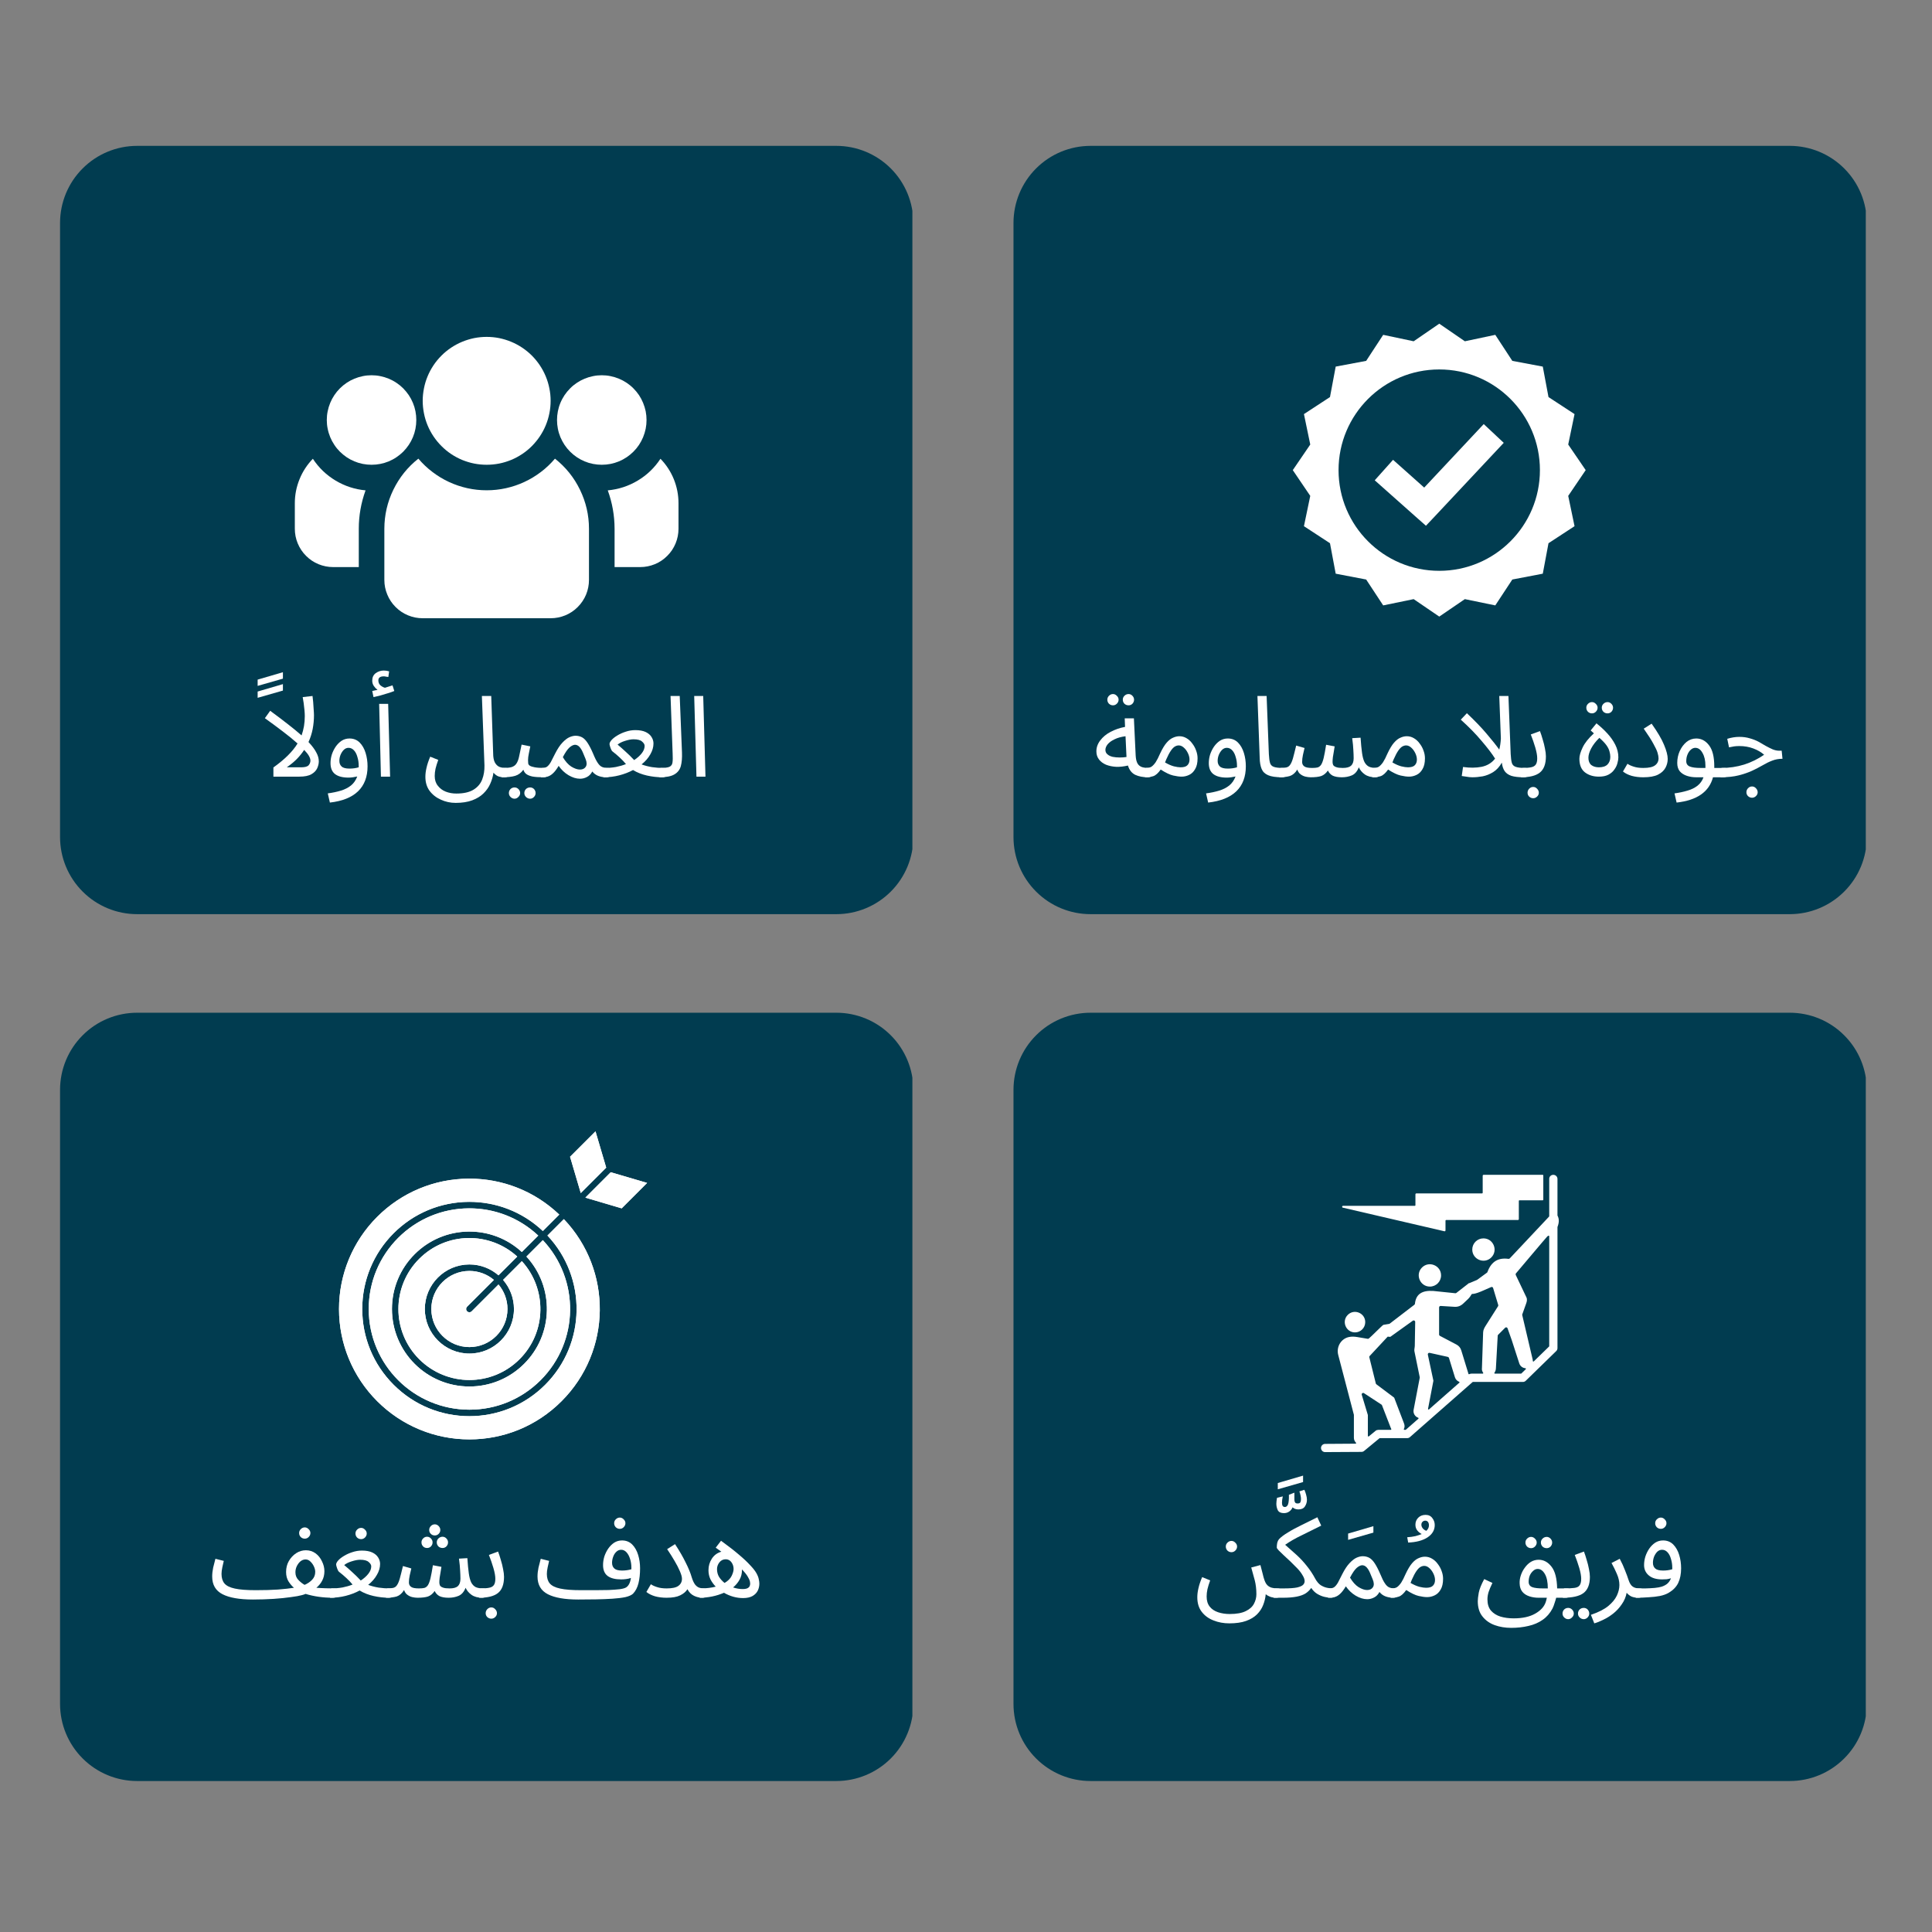 <svg version="1.2" preserveAspectRatio="xMidYMid meet" height="250" viewBox="0 0 187.5 187.5" zoomAndPan="magnify" width="250" xmlns:xlink="http://www.w3.org/1999/xlink" xmlns="http://www.w3.org/2000/svg"><rect x="0" y="0" width="187.5" height="187.5" fill="#808080" stroke="none"/><defs><clipPath id="a4a5d63ecf"><path d="M 5.828 14.156 L 88.836 14.156 L 88.836 88.719 L 5.828 88.719 Z M 5.828 14.156"></path></clipPath><clipPath id="3efbab002d"><path d="M 13.309 14.156 L 81.164 14.156 C 83.145 14.156 85.051 14.945 86.453 16.348 C 87.855 17.75 88.641 19.652 88.641 21.637 L 88.641 81.238 C 88.641 83.223 87.855 85.125 86.453 86.527 C 85.051 87.93 83.145 88.719 81.164 88.719 L 13.309 88.719 C 11.324 88.719 9.422 87.93 8.02 86.527 C 6.617 85.125 5.828 83.223 5.828 81.238 L 5.828 21.637 C 5.828 19.652 6.617 17.75 8.02 16.348 C 9.422 14.945 11.324 14.156 13.309 14.156 Z M 13.309 14.156"></path></clipPath><clipPath id="501989631e"><path d="M 98.359 14.156 L 181.367 14.156 L 181.367 88.719 L 98.359 88.719 Z M 98.359 14.156"></path></clipPath><clipPath id="6021389a92"><path d="M 105.84 14.156 L 173.691 14.156 C 175.676 14.156 177.578 14.945 178.98 16.348 C 180.387 17.75 181.172 19.652 181.172 21.637 L 181.172 81.238 C 181.172 83.223 180.387 85.125 178.98 86.527 C 177.578 87.93 175.676 88.719 173.691 88.719 L 105.84 88.719 C 103.855 88.719 101.953 87.93 100.551 86.527 C 99.148 85.125 98.359 83.223 98.359 81.238 L 98.359 21.637 C 98.359 19.652 99.148 17.75 100.551 16.348 C 101.953 14.945 103.855 14.156 105.84 14.156 Z M 105.84 14.156"></path></clipPath><clipPath id="9c110f6981"><path d="M 98.359 98.285 L 181.367 98.285 L 181.367 172.848 L 98.359 172.848 Z M 98.359 98.285"></path></clipPath><clipPath id="5e9812c6f6"><path d="M 105.84 98.285 L 173.691 98.285 C 175.676 98.285 177.578 99.07 178.98 100.477 C 180.387 101.879 181.172 103.781 181.172 105.766 L 181.172 165.367 C 181.172 167.352 180.387 169.254 178.98 170.656 C 177.578 172.059 175.676 172.848 173.691 172.848 L 105.84 172.848 C 103.855 172.848 101.953 172.059 100.551 170.656 C 99.148 169.254 98.359 167.352 98.359 165.367 L 98.359 105.766 C 98.359 103.781 99.148 101.879 100.551 100.477 C 101.953 99.07 103.855 98.285 105.84 98.285 Z M 105.84 98.285"></path></clipPath><clipPath id="3c09754a42"><path d="M 5.828 98.285 L 88.836 98.285 L 88.836 172.848 L 5.828 172.848 Z M 5.828 98.285"></path></clipPath><clipPath id="fc2e81b2c4"><path d="M 13.309 98.285 L 81.164 98.285 C 83.145 98.285 85.051 99.07 86.453 100.477 C 87.855 101.879 88.641 103.781 88.641 105.766 L 88.641 165.367 C 88.641 167.352 87.855 169.254 86.453 170.656 C 85.051 172.059 83.145 172.848 81.164 172.848 L 13.309 172.848 C 11.324 172.848 9.422 172.059 8.02 170.656 C 6.617 169.254 5.828 167.352 5.828 165.367 L 5.828 105.766 C 5.828 103.781 6.617 101.879 8.02 100.477 C 9.422 99.07 11.324 98.285 13.309 98.285 Z M 13.309 98.285"></path></clipPath><clipPath id="dd003a6d47"><path d="M 28.613 44 L 36 44 L 36 56 L 28.613 56 Z M 28.613 44"></path></clipPath><clipPath id="c592d25357"><path d="M 41 32.688 L 54 32.688 L 54 46 L 41 46 Z M 41 32.688"></path></clipPath><clipPath id="a7066f20d5"><path d="M 125.465 31.414 L 153.891 31.414 L 153.891 59.84 L 125.465 59.84 Z M 125.465 31.414"></path></clipPath><clipPath id="3e313df452"><path d="M 55 109.797 L 59 109.797 L 59 116 L 55 116 Z M 55 109.797"></path></clipPath><clipPath id="a0549f9a16"><path d="M 32 109.797 L 63 109.797 L 63 140 L 32 140 Z M 32 109.797"></path></clipPath><clipPath id="2cc4b28e2d"><path d="M 128.199 114.012 L 151.387 114.012 L 151.387 140.941 L 128.199 140.941 Z M 128.199 114.012"></path></clipPath></defs><g id="24a5fe0528"><g clip-path="url(#a4a5d63ecf)" clip-rule="nonzero"><g clip-path="url(#3efbab002d)" clip-rule="nonzero"><path d="M 5.828 14.156 L 88.547 14.156 L 88.547 88.719 L 5.828 88.719 Z M 5.828 14.156" style="stroke:none;fill-rule:nonzero;fill:#013c50;fill-opacity:1;"></path></g></g><g clip-path="url(#501989631e)" clip-rule="nonzero"><g clip-path="url(#6021389a92)" clip-rule="nonzero"><path d="M 98.359 14.156 L 181.074 14.156 L 181.074 88.719 L 98.359 88.719 Z M 98.359 14.156" style="stroke:none;fill-rule:nonzero;fill:#013c50;fill-opacity:1;"></path></g></g><g clip-path="url(#9c110f6981)" clip-rule="nonzero"><g clip-path="url(#5e9812c6f6)" clip-rule="nonzero"><path d="M 98.359 98.285 L 181.074 98.285 L 181.074 172.848 L 98.359 172.848 Z M 98.359 98.285" style="stroke:none;fill-rule:nonzero;fill:#013c50;fill-opacity:1;"></path></g></g><g clip-path="url(#3c09754a42)" clip-rule="nonzero"><g clip-path="url(#fc2e81b2c4)" clip-rule="nonzero"><path d="M 5.828 98.285 L 88.547 98.285 L 88.547 172.848 L 5.828 172.848 Z M 5.828 98.285" style="stroke:none;fill-rule:nonzero;fill:#013c50;fill-opacity:1;"></path></g></g><path d="M 62.746 40.762 C 62.746 41.047 62.719 41.332 62.664 41.609 C 62.605 41.891 62.523 42.16 62.414 42.426 C 62.305 42.688 62.172 42.938 62.016 43.176 C 61.855 43.414 61.676 43.633 61.473 43.836 C 61.273 44.035 61.051 44.215 60.816 44.375 C 60.578 44.535 60.328 44.668 60.062 44.777 C 59.801 44.887 59.527 44.969 59.25 45.023 C 58.969 45.078 58.688 45.105 58.402 45.105 C 58.117 45.105 57.836 45.078 57.555 45.023 C 57.273 44.969 57.004 44.887 56.738 44.777 C 56.477 44.668 56.227 44.535 55.988 44.375 C 55.75 44.215 55.531 44.035 55.332 43.836 C 55.129 43.633 54.949 43.414 54.789 43.176 C 54.633 42.938 54.496 42.688 54.387 42.426 C 54.277 42.16 54.195 41.891 54.141 41.609 C 54.086 41.332 54.059 41.047 54.059 40.762 C 54.059 40.477 54.086 40.195 54.141 39.914 C 54.195 39.637 54.277 39.363 54.387 39.102 C 54.496 38.836 54.633 38.586 54.789 38.348 C 54.949 38.113 55.129 37.895 55.332 37.691 C 55.531 37.488 55.75 37.309 55.988 37.152 C 56.227 36.992 56.477 36.859 56.738 36.75 C 57.004 36.641 57.273 36.559 57.555 36.504 C 57.836 36.445 58.117 36.418 58.402 36.418 C 58.688 36.418 58.969 36.445 59.25 36.504 C 59.527 36.559 59.801 36.641 60.062 36.75 C 60.328 36.859 60.578 36.992 60.816 37.152 C 61.051 37.309 61.273 37.488 61.473 37.691 C 61.676 37.895 61.855 38.113 62.016 38.348 C 62.172 38.586 62.305 38.836 62.414 39.102 C 62.523 39.363 62.605 39.637 62.664 39.914 C 62.719 40.195 62.746 40.477 62.746 40.762 Z M 62.746 40.762" style="stroke:none;fill-rule:nonzero;fill:#ffffff;fill-opacity:1;"></path><path d="M 64.098 44.523 C 63.523 45.398 62.789 46.102 61.891 46.641 C 60.996 47.176 60.027 47.492 58.984 47.59 C 59.422 48.793 59.641 50.035 59.645 51.312 L 59.645 55.035 L 62.125 55.035 C 62.621 55.035 63.094 54.941 63.551 54.754 C 64.008 54.566 64.41 54.297 64.758 53.945 C 65.109 53.598 65.375 53.195 65.566 52.738 C 65.754 52.281 65.848 51.809 65.848 51.312 L 65.848 48.832 C 65.848 48.027 65.695 47.254 65.395 46.508 C 65.09 45.762 64.66 45.102 64.098 44.523 Z M 64.098 44.523" style="stroke:none;fill-rule:nonzero;fill:#ffffff;fill-opacity:1;"></path><path d="M 40.402 40.762 C 40.402 41.047 40.375 41.332 40.32 41.609 C 40.266 41.891 40.184 42.16 40.074 42.426 C 39.965 42.688 39.832 42.938 39.672 43.176 C 39.512 43.414 39.332 43.633 39.133 43.836 C 38.93 44.035 38.711 44.215 38.473 44.375 C 38.238 44.535 37.984 44.668 37.723 44.777 C 37.457 44.887 37.188 44.969 36.906 45.023 C 36.629 45.078 36.344 45.105 36.059 45.105 C 35.773 45.105 35.492 45.078 35.211 45.023 C 34.934 44.969 34.66 44.887 34.398 44.777 C 34.133 44.668 33.883 44.535 33.645 44.375 C 33.41 44.215 33.191 44.035 32.988 43.836 C 32.785 43.633 32.605 43.414 32.449 43.176 C 32.289 42.938 32.156 42.688 32.047 42.426 C 31.938 42.16 31.855 41.891 31.801 41.609 C 31.742 41.332 31.715 41.047 31.715 40.762 C 31.715 40.477 31.742 40.195 31.801 39.914 C 31.855 39.637 31.938 39.363 32.047 39.102 C 32.156 38.836 32.289 38.586 32.449 38.348 C 32.605 38.113 32.785 37.895 32.988 37.691 C 33.191 37.488 33.41 37.309 33.645 37.152 C 33.883 36.992 34.133 36.859 34.398 36.75 C 34.66 36.641 34.934 36.559 35.211 36.504 C 35.492 36.445 35.773 36.418 36.059 36.418 C 36.344 36.418 36.629 36.445 36.906 36.504 C 37.188 36.559 37.457 36.641 37.723 36.75 C 37.984 36.859 38.238 36.992 38.473 37.152 C 38.711 37.309 38.93 37.488 39.133 37.691 C 39.332 37.895 39.512 38.113 39.672 38.348 C 39.832 38.586 39.965 38.836 40.074 39.102 C 40.184 39.363 40.266 39.637 40.32 39.914 C 40.375 40.195 40.402 40.477 40.402 40.762 Z M 40.402 40.762" style="stroke:none;fill-rule:nonzero;fill:#ffffff;fill-opacity:1;"></path><g clip-path="url(#dd003a6d47)" clip-rule="nonzero"><path d="M 30.363 44.523 C 29.805 45.102 29.371 45.762 29.07 46.508 C 28.766 47.254 28.613 48.027 28.613 48.832 L 28.613 51.312 C 28.613 51.809 28.707 52.281 28.895 52.738 C 29.086 53.195 29.355 53.598 29.703 53.945 C 30.051 54.297 30.457 54.566 30.91 54.754 C 31.367 54.941 31.844 55.035 32.336 55.035 L 34.82 55.035 L 34.82 51.312 C 34.82 50.035 35.043 48.793 35.477 47.59 C 34.438 47.492 33.465 47.176 32.57 46.641 C 31.672 46.102 30.938 45.398 30.363 44.523 Z M 30.363 44.523" style="stroke:none;fill-rule:nonzero;fill:#ffffff;fill-opacity:1;"></path></g><path d="M 53.859 44.512 C 53.453 44.992 52.996 45.426 52.496 45.805 C 51.992 46.188 51.457 46.512 50.883 46.777 C 50.312 47.043 49.719 47.242 49.102 47.379 C 48.484 47.516 47.863 47.582 47.23 47.582 C 46.602 47.582 45.977 47.516 45.359 47.379 C 44.746 47.242 44.152 47.043 43.578 46.777 C 43.008 46.512 42.469 46.188 41.969 45.805 C 41.465 45.426 41.012 44.992 40.602 44.512 C 39.562 45.332 38.754 46.34 38.172 47.535 C 37.594 48.727 37.305 49.988 37.301 51.312 L 37.301 56.277 C 37.301 56.773 37.395 57.246 37.586 57.703 C 37.773 58.16 38.043 58.562 38.391 58.91 C 38.742 59.262 39.145 59.531 39.602 59.719 C 40.055 59.906 40.531 60 41.023 60 L 53.438 60 C 53.93 60 54.406 59.906 54.863 59.719 C 55.316 59.531 55.723 59.262 56.07 58.91 C 56.418 58.562 56.688 58.16 56.879 57.703 C 57.066 57.246 57.16 56.773 57.16 56.277 L 57.16 51.312 C 57.16 49.988 56.867 48.727 56.289 47.535 C 55.711 46.34 54.898 45.332 53.859 44.512 Z M 53.859 44.512" style="stroke:none;fill-rule:nonzero;fill:#ffffff;fill-opacity:1;"></path><g clip-path="url(#c592d25357)" clip-rule="nonzero"><path d="M 53.438 38.902 C 53.438 39.309 53.398 39.711 53.316 40.113 C 53.238 40.512 53.121 40.898 52.965 41.277 C 52.809 41.652 52.617 42.012 52.391 42.348 C 52.164 42.688 51.906 43 51.621 43.289 C 51.332 43.578 51.02 43.836 50.68 44.062 C 50.34 44.289 49.984 44.48 49.605 44.637 C 49.23 44.789 48.84 44.91 48.441 44.988 C 48.043 45.066 47.637 45.105 47.23 45.105 C 46.824 45.105 46.418 45.066 46.02 44.988 C 45.621 44.91 45.234 44.789 44.855 44.637 C 44.48 44.48 44.121 44.289 43.781 44.062 C 43.445 43.836 43.129 43.578 42.844 43.289 C 42.555 43 42.297 42.688 42.07 42.348 C 41.844 42.012 41.652 41.652 41.496 41.277 C 41.34 40.898 41.223 40.512 41.145 40.113 C 41.066 39.711 41.023 39.309 41.023 38.902 C 41.023 38.492 41.066 38.09 41.145 37.691 C 41.223 37.289 41.34 36.902 41.496 36.527 C 41.652 36.148 41.844 35.793 42.07 35.453 C 42.297 35.113 42.555 34.801 42.844 34.512 C 43.129 34.223 43.445 33.969 43.781 33.742 C 44.121 33.516 44.48 33.324 44.855 33.168 C 45.234 33.012 45.621 32.895 46.02 32.812 C 46.418 32.734 46.824 32.695 47.23 32.695 C 47.637 32.695 48.043 32.734 48.441 32.812 C 48.84 32.895 49.23 33.012 49.605 33.168 C 49.984 33.324 50.34 33.516 50.68 33.742 C 51.02 33.969 51.332 34.223 51.621 34.512 C 51.906 34.801 52.164 35.113 52.391 35.453 C 52.617 35.793 52.809 36.148 52.965 36.527 C 53.121 36.902 53.238 37.289 53.316 37.691 C 53.398 38.09 53.438 38.492 53.438 38.902 Z M 53.438 38.902" style="stroke:none;fill-rule:nonzero;fill:#ffffff;fill-opacity:1;"></path></g><g clip-path="url(#a7066f20d5)" clip-rule="nonzero"><path d="M 139.68 31.414 L 137.195 33.121 L 134.238 32.496 L 132.586 35.023 L 129.629 35.578 L 129.074 38.535 L 126.547 40.188 L 127.16 43.141 L 125.465 45.625 L 127.16 48.125 L 126.547 51.066 L 129.074 52.719 L 129.629 55.676 L 132.586 56.242 L 134.238 58.754 L 137.195 58.145 L 139.68 59.84 L 142.164 58.145 L 145.117 58.754 L 146.77 56.242 L 149.727 55.676 L 150.281 52.719 L 152.809 51.066 L 152.195 48.125 L 153.891 45.625 L 152.195 43.141 L 152.809 40.188 L 150.281 38.535 L 149.727 35.578 L 146.77 35.023 L 145.117 32.496 L 142.164 33.121 Z M 139.68 35.855 C 145.074 35.855 149.449 40.23 149.449 45.625 C 149.449 51.023 145.074 55.398 139.68 55.398 C 134.281 55.398 129.906 51.023 129.906 45.625 C 129.906 40.23 134.281 35.855 139.68 35.855 Z M 143.996 41.156 L 138.219 47.32 L 135.195 44.625 L 133.418 46.613 L 137.414 50.164 L 138.387 51.023 L 139.277 50.082 L 145.938 42.977 Z M 143.996 41.156" style="stroke:none;fill-rule:nonzero;fill:#ffffff;fill-opacity:1;"></path></g><path d="M 40.684 122.168 C 37.992 124.859 37.992 129.219 40.684 131.91 C 43.375 134.602 47.734 134.602 50.426 131.91 C 53.074 129.262 53.086 125.066 50.645 122.395 L 48.824 124.215 C 49.48 124.973 49.879 125.961 49.879 127.039 C 49.879 129.422 47.941 131.363 45.555 131.363 C 43.172 131.363 41.23 129.422 41.23 127.039 C 41.23 124.656 43.172 122.715 45.555 122.715 C 46.637 122.715 47.621 123.113 48.379 123.77 L 50.199 121.949 C 47.531 119.512 43.332 119.52 40.684 122.168 Z M 40.684 122.168" style="stroke:none;fill-rule:nonzero;fill:#ffffff;fill-opacity:1;"></path><path d="M 47.934 124.215 C 47.293 123.672 46.461 123.344 45.555 123.344 C 43.52 123.344 41.859 125 41.859 127.039 C 41.859 129.078 43.52 130.734 45.555 130.734 C 47.594 130.734 49.25 129.078 49.25 127.039 C 49.25 126.133 48.922 125.305 48.379 124.66 L 45.777 127.262 C 45.656 127.383 45.457 127.383 45.332 127.262 C 45.211 127.141 45.211 126.941 45.332 126.816 Z M 47.934 124.215" style="stroke:none;fill-rule:nonzero;fill:#ffffff;fill-opacity:1;"></path><path d="M 38.648 120.129 C 36.801 121.977 35.785 124.43 35.785 127.039 C 35.785 132.438 40.156 136.809 45.555 136.809 C 48.164 136.809 50.617 135.793 52.465 133.949 C 56.219 130.195 56.273 124.18 52.684 120.355 L 51.09 121.949 C 53.805 124.895 53.738 129.488 50.871 132.355 C 49.453 133.773 47.562 134.559 45.555 134.559 C 41.402 134.559 38.039 131.195 38.039 127.039 C 38.039 122.883 41.402 119.523 45.555 119.523 C 47.457 119.523 49.254 120.223 50.645 121.508 L 52.238 119.914 C 48.414 116.324 42.398 116.379 38.648 120.129 Z M 38.648 120.129" style="stroke:none;fill-rule:nonzero;fill:#ffffff;fill-opacity:1;"></path><g clip-path="url(#3e313df452)" clip-rule="nonzero"><path d="M 57.793 109.797 L 55.324 112.262 L 56.363 115.789 L 58.832 113.32 Z M 57.793 109.797" style="stroke:none;fill-rule:nonzero;fill:#ffffff;fill-opacity:1;"></path></g><path d="M 53.129 119.91 C 56.969 123.984 56.902 130.398 52.91 134.391 C 48.844 138.457 42.266 138.457 38.203 134.391 C 36.238 132.43 35.156 129.816 35.156 127.039 C 35.156 121.293 39.809 116.641 45.555 116.641 C 48.227 116.641 50.746 117.641 52.684 119.469 L 54.277 117.875 C 49.32 113.152 41.48 113.223 36.609 118.094 C 31.664 123.039 31.664 131.039 36.609 135.984 C 41.555 140.93 49.559 140.93 54.5 135.984 C 59.363 131.125 59.453 123.285 54.723 118.316 Z M 53.129 119.91" style="stroke:none;fill-rule:nonzero;fill:#ffffff;fill-opacity:1;"></path><path d="M 56.809 116.23 L 60.332 117.27 L 62.801 114.801 L 59.273 113.766 Z M 56.809 116.23" style="stroke:none;fill-rule:nonzero;fill:#ffffff;fill-opacity:1;"></path><g clip-path="url(#a0549f9a16)" clip-rule="nonzero"><path d="M 54.5 135.984 C 52.113 138.375 48.934 139.691 45.555 139.691 C 38.562 139.691 32.902 134.031 32.902 127.039 C 32.902 120.047 38.562 114.387 45.555 114.387 C 48.832 114.387 51.914 115.625 54.277 117.875 L 52.684 119.469 C 48.609 115.629 42.195 115.691 38.203 119.688 C 34.137 123.75 34.137 130.328 38.203 134.391 C 40.168 136.355 42.777 137.438 45.555 137.438 C 48.332 137.438 50.945 136.355 52.91 134.391 C 56.898 130.402 56.973 123.988 53.129 119.91 L 54.723 118.316 C 59.445 123.277 59.371 131.113 54.5 135.984 Z M 45.332 127.262 C 45.457 127.383 45.656 127.383 45.777 127.262 L 48.379 124.66 C 48.922 125.305 49.25 126.133 49.25 127.039 C 49.25 129.078 47.594 130.734 45.555 130.734 C 43.52 130.734 41.859 129.078 41.859 127.039 C 41.859 125 43.52 123.344 45.555 123.344 C 46.461 123.344 47.293 123.672 47.934 124.215 L 45.332 126.816 C 45.211 126.941 45.211 127.141 45.332 127.262 Z M 45.555 122.715 C 43.172 122.715 41.23 124.656 41.23 127.039 C 41.23 129.422 43.172 131.363 45.555 131.363 C 47.941 131.363 49.879 129.422 49.879 127.039 C 49.879 125.961 49.48 124.973 48.824 124.215 L 50.645 122.395 C 53.086 125.066 53.074 129.262 50.426 131.91 C 47.734 134.602 43.379 134.602 40.684 131.91 C 37.992 129.219 37.992 124.859 40.684 122.168 C 43.332 119.52 47.531 119.508 50.199 121.949 L 48.379 123.77 C 47.621 123.113 46.637 122.715 45.555 122.715 Z M 40.238 121.723 C 38.82 123.145 38.039 125.031 38.039 127.039 C 38.039 131.195 41.402 134.559 45.555 134.559 C 47.562 134.559 49.453 133.773 50.871 132.355 C 53.738 129.488 53.805 124.898 51.09 121.949 L 52.684 120.355 C 56.273 124.18 56.219 130.195 52.465 133.949 C 50.617 135.793 48.164 136.809 45.555 136.809 C 40.156 136.809 35.785 132.441 35.785 127.039 C 35.785 121.641 40.156 117.27 45.555 117.27 C 48.059 117.27 50.422 118.207 52.238 119.914 L 50.645 121.508 C 47.699 118.793 43.109 118.855 40.238 121.723 Z M 55.324 112.262 L 57.793 109.797 L 58.832 113.32 L 56.363 115.789 Z M 60.332 117.27 L 56.809 116.23 L 59.273 113.766 L 62.801 114.801 Z M 60.332 117.27" style="stroke:none;fill-rule:nonzero;fill:#ffffff;fill-opacity:1;"></path></g><g clip-path="url(#2cc4b28e2d)" clip-rule="nonzero"><path d="M 149.777 116.43 L 149.777 114.07 C 149.777 114.039 149.754 114.016 149.723 114.016 L 143.984 114.016 C 143.934 114.016 143.895 114.055 143.895 114.105 L 143.895 115.762 C 143.895 115.793 143.867 115.82 143.836 115.82 L 137.457 115.82 C 137.406 115.82 137.367 115.859 137.367 115.91 L 137.367 116.969 C 137.367 117 137.34 117.027 137.309 117.027 L 130.34 117.027 C 130.234 117.027 130.215 117.18 130.32 117.203 L 140.188 119.496 C 140.195 119.496 140.199 119.5 140.207 119.496 C 140.25 119.492 140.285 119.453 140.285 119.406 L 140.285 118.461 C 140.285 118.43 140.312 118.402 140.344 118.402 L 147.312 118.402 C 147.363 118.402 147.402 118.363 147.402 118.312 L 147.402 116.543 C 147.402 116.512 147.43 116.488 147.461 116.488 L 149.723 116.488 C 149.754 116.488 149.777 116.461 149.777 116.43 Z M 142.883 121.266 C 142.883 122.23 144.051 122.715 144.73 122.035 C 145.414 121.352 144.93 120.184 143.965 120.184 C 143.367 120.184 142.883 120.668 142.883 121.266 Z M 128.605 140.926 C 128.387 140.93 128.207 140.75 128.203 140.527 C 128.203 140.309 128.383 140.129 128.602 140.129 L 131.555 140.109 C 131.578 140.109 131.598 140.098 131.609 140.074 C 131.617 140.055 131.613 140.027 131.594 140.012 C 131.469 139.887 131.395 139.719 131.395 139.531 L 131.395 137.324 C 131.395 137.32 131.395 137.312 131.395 137.309 L 129.875 131.5 C 129.668 130.707 130.152 129.906 130.934 129.754 C 131.184 129.703 131.453 129.715 131.73 129.762 L 132.734 129.93 C 132.777 129.938 132.816 129.922 132.848 129.898 C 132.848 129.898 132.852 129.898 132.852 129.895 C 133.047 129.75 134.195 128.574 134.262 128.574 C 134.266 128.574 134.27 128.574 134.273 128.574 L 134.836 128.48 C 134.844 128.48 134.852 128.477 134.859 128.469 L 137.266 126.625 C 137.297 126.598 137.316 126.562 137.32 126.523 C 137.367 126.07 137.531 125.746 137.816 125.543 C 138.105 125.336 138.531 125.25 139.082 125.285 C 139.086 125.285 139.086 125.285 139.086 125.285 L 141.238 125.508 C 141.277 125.512 141.312 125.5 141.34 125.477 L 142.57 124.52 L 142.586 124.535 L 143.348 124.215 C 143.352 124.211 143.355 124.211 143.359 124.207 L 144.309 123.512 C 144.332 123.496 144.352 123.469 144.359 123.445 C 144.359 123.441 144.359 123.441 144.359 123.441 C 144.551 122.922 144.82 122.57 145.16 122.367 C 145.5 122.164 145.914 122.105 146.395 122.172 C 146.441 122.176 146.488 122.16 146.52 122.129 L 150.336 118.07 C 150.348 118.059 150.352 118.047 150.352 118.031 L 150.352 114.402 C 150.352 114.188 150.523 114.016 150.75 114.016 C 150.973 114.016 151.152 114.195 151.152 114.414 L 151.152 117.945 C 151.152 117.957 151.152 117.965 151.156 117.973 C 151.328 118.293 151.316 118.656 151.156 119.07 C 151.152 119.078 151.152 119.086 151.152 119.09 L 151.152 130.816 C 151.156 130.926 151.117 131.039 151.031 131.121 L 148.098 133.98 C 148.094 133.98 148.094 133.98 148.094 133.984 C 148.02 134.066 147.914 134.117 147.793 134.117 L 142.953 134.117 C 142.938 134.117 142.926 134.121 142.914 134.129 L 136.863 139.445 C 136.859 139.445 136.859 139.449 136.859 139.449 C 136.785 139.523 136.684 139.57 136.57 139.57 L 133.918 139.57 C 133.902 139.57 133.891 139.574 133.879 139.582 L 132.383 140.816 C 132.316 140.871 132.227 140.906 132.133 140.906 Z M 132.844 139.398 L 133.5 138.859 C 133.574 138.797 133.664 138.77 133.754 138.77 L 133.754 138.766 L 134.969 138.766 C 134.992 138.766 135.008 138.758 135.02 138.738 C 135.031 138.723 135.031 138.699 135.02 138.684 C 135.004 138.652 134.988 138.621 134.977 138.586 L 134.125 136.387 C 134.113 136.355 134.094 136.332 134.07 136.316 L 132.375 135.207 C 132.262 135.133 132.117 135.238 132.16 135.371 L 132.75 137.328 C 132.75 137.336 132.75 137.34 132.75 137.344 L 132.75 139.355 C 132.75 139.379 132.762 139.398 132.785 139.406 C 132.805 139.418 132.828 139.414 132.844 139.398 Z M 136.297 138.766 L 136.402 138.766 C 136.414 138.766 136.426 138.762 136.438 138.754 L 137.652 137.688 C 137.668 137.672 137.676 137.652 137.672 137.633 C 137.668 137.613 137.652 137.598 137.633 137.59 C 137.32 137.48 137.125 137.152 137.191 136.82 L 137.785 133.711 C 137.789 133.688 137.789 133.668 137.785 133.645 C 137.785 133.645 137.781 133.645 137.781 133.641 L 137.27 131.145 C 137.234 130.984 137.301 130.801 137.305 130.609 L 137.344 128.293 C 137.344 128.176 137.211 128.105 137.117 128.172 L 134.938 129.734 C 134.926 129.742 134.914 129.746 134.898 129.742 C 134.832 129.742 134.77 129.734 134.715 129.723 C 134.695 129.715 134.676 129.723 134.66 129.738 L 132.938 131.586 C 132.938 131.586 132.934 131.586 132.934 131.59 C 132.891 131.625 132.879 131.684 132.891 131.734 C 132.891 131.734 132.891 131.734 132.895 131.734 L 133.523 134.266 C 133.535 134.301 133.555 134.332 133.586 134.348 C 133.586 134.352 133.586 134.352 133.586 134.352 L 135.293 135.633 C 135.301 135.641 135.309 135.648 135.312 135.66 L 136.262 138.148 C 136.34 138.355 136.32 138.539 136.246 138.684 C 136.234 138.699 136.234 138.723 136.246 138.738 C 136.258 138.758 136.273 138.766 136.297 138.766 Z M 138.684 136.781 L 141.625 134.195 C 141.641 134.184 141.648 134.164 141.645 134.145 C 141.641 134.121 141.629 134.105 141.609 134.102 C 141.418 134.027 141.262 133.867 141.199 133.66 L 140.621 131.785 C 140.602 131.73 140.559 131.695 140.508 131.688 C 140.508 131.684 140.508 131.684 140.504 131.684 L 138.742 131.293 C 138.641 131.27 138.551 131.363 138.57 131.461 L 139.109 133.988 C 139.109 133.996 139.109 134.004 139.109 134.012 L 138.59 136.727 C 138.586 136.75 138.598 136.773 138.617 136.789 C 138.641 136.801 138.664 136.797 138.684 136.781 Z M 142.59 133.363 C 142.648 133.332 142.715 133.316 142.781 133.316 L 142.781 133.312 L 143.895 133.312 C 143.914 133.312 143.934 133.301 143.945 133.281 C 143.953 133.262 143.953 133.242 143.938 133.223 C 143.863 133.117 143.816 132.992 143.816 132.855 L 143.82 132.855 L 143.816 132.836 C 143.816 132.832 143.816 132.832 143.82 132.832 L 143.938 129.305 C 143.949 129.059 144.055 128.867 144.188 128.656 L 145.387 126.766 C 145.41 126.727 145.414 126.684 145.402 126.645 L 144.906 125 C 144.883 124.918 144.793 124.871 144.707 124.914 L 143.703 125.352 C 143.703 125.352 143.703 125.352 143.699 125.352 C 143.312 125.512 143.051 125.578 142.871 125.578 C 142.852 125.578 142.832 125.59 142.82 125.609 C 142.734 125.766 142.605 125.941 142.48 126.062 L 142.016 126.5 C 141.77 126.738 141.484 126.848 141.145 126.824 L 139.816 126.742 C 139.734 126.738 139.668 126.801 139.664 126.887 L 139.664 129.516 C 139.664 129.574 139.699 129.625 139.746 129.648 C 139.75 129.648 139.75 129.648 139.75 129.648 L 141.348 130.488 C 141.473 130.555 141.559 130.625 141.641 130.723 C 141.719 130.816 141.777 130.93 141.816 131.055 L 142.496 133.27 L 142.508 133.324 C 142.512 133.344 142.523 133.355 142.539 133.363 C 142.555 133.371 142.574 133.371 142.59 133.363 Z M 145.082 133.312 L 147.609 133.312 C 147.625 133.312 147.637 133.309 147.648 133.297 L 148.07 132.887 C 148.09 132.871 148.094 132.848 148.086 132.824 C 148.078 132.805 148.059 132.789 148.035 132.785 C 147.77 132.766 147.531 132.582 147.445 132.316 L 146.73 130.105 C 146.73 130.105 146.73 130.102 146.73 130.102 L 146.309 128.914 C 146.273 128.812 146.145 128.785 146.074 128.859 L 145.395 129.539 C 145.363 129.566 145.352 129.602 145.352 129.641 C 145.352 129.641 145.352 129.641 145.352 129.645 L 145.176 132.82 C 145.168 132.969 145.117 133.109 145.035 133.223 C 145.023 133.242 145.02 133.262 145.031 133.281 C 145.043 133.301 145.062 133.312 145.082 133.312 Z M 148.855 132.121 L 150.336 130.68 C 150.348 130.672 150.352 130.656 150.352 130.641 L 150.352 119.977 C 150.352 119.957 150.34 119.938 150.32 119.926 C 150.301 119.918 150.281 119.918 150.262 119.93 L 150.168 119.992 C 150.121 120.023 147.41 123.242 147.125 123.578 C 147.086 123.625 147.082 123.688 147.105 123.734 C 147.105 123.734 147.105 123.738 147.105 123.738 L 148.137 125.906 C 148.227 126.094 148.188 126.301 148.117 126.492 L 147.738 127.555 C 147.727 127.582 147.727 127.609 147.734 127.633 L 148.734 131.895 C 148.75 131.957 148.758 132.02 148.758 132.082 C 148.758 132.105 148.773 132.125 148.793 132.133 C 148.816 132.145 148.84 132.137 148.855 132.121 Z M 132.496 128.312 C 132.496 127.43 131.426 126.984 130.801 127.609 C 130.176 128.234 130.621 129.309 131.504 129.309 C 132.051 129.309 132.496 128.863 132.496 128.312 Z M 139.855 123.777 C 139.855 122.816 138.684 122.332 138.004 123.012 C 137.324 123.691 137.809 124.863 138.77 124.863 C 139.367 124.863 139.855 124.379 139.855 123.777 Z M 139.855 123.777" style="stroke:none;fill-rule:evenodd;fill:#ffffff;fill-opacity:1;"></path></g><g style="fill:#ffffff;fill-opacity:1;"><g transform="translate(24.566, 74.332)"><path d="M 0.438 -7.766 L 0.438 -8.375 L 2.891 -9.094 L 2.891 -8.469 Z M 0.438 -6.609 L 0.438 -7.219 L 2.891 -7.938 L 2.891 -7.312 Z M 0.438 -6.609" style="stroke:none"></path></g></g><g style="fill:#ffffff;fill-opacity:1;"><g transform="translate(25.268, 75.373)"><path d="M 4.312 -5.875 C 4.312 -6.039 4.301 -6.234 4.281 -6.453 C 4.258 -6.68 4.234 -6.91 4.203 -7.141 C 4.172 -7.367 4.141 -7.562 4.109 -7.719 L 5.062 -7.828 C 5.082 -7.68 5.102 -7.488 5.125 -7.25 C 5.145 -7.02 5.16 -6.785 5.172 -6.547 C 5.191 -6.305 5.203 -6.113 5.203 -5.969 C 5.203 -5.508 5.16 -5.062 5.078 -4.625 C 4.992 -4.188 4.859 -3.766 4.672 -3.359 C 5.016 -2.992 5.266 -2.66 5.422 -2.359 C 5.586 -2.066 5.672 -1.773 5.672 -1.484 C 5.672 -1.266 5.617 -1.039 5.516 -0.812 C 5.41 -0.582 5.223 -0.391 4.953 -0.234 C 4.68 -0.078 4.289 0 3.781 0 L 1.266 0 L 1.266 -0.891 C 2.359 -1.672 3.141 -2.445 3.609 -3.219 C 3.203 -3.582 2.723 -3.973 2.172 -4.391 C 1.617 -4.816 1.039 -5.242 0.438 -5.672 L 0.953 -6.391 C 1.609 -5.91 2.188 -5.473 2.688 -5.078 C 3.188 -4.691 3.625 -4.332 4 -4 C 4.102 -4.289 4.18 -4.594 4.234 -4.906 C 4.285 -5.219 4.312 -5.539 4.312 -5.875 Z M 2.562 -0.906 L 3.953 -0.906 C 4.328 -0.906 4.57 -0.973 4.688 -1.109 C 4.801 -1.242 4.859 -1.395 4.859 -1.562 C 4.859 -1.695 4.805 -1.852 4.703 -2.031 C 4.598 -2.207 4.445 -2.395 4.25 -2.594 C 4.051 -2.289 3.812 -1.992 3.531 -1.703 C 3.25 -1.422 2.926 -1.156 2.562 -0.906 Z M 2.562 -0.906" style="stroke:none"></path></g></g><g style="fill:#ffffff;fill-opacity:1;"><g transform="translate(31.374, 75.373)"><path d="M 0.641 2.516 L 0.438 1.625 C 0.906 1.562 1.328 1.473 1.703 1.359 C 2.086 1.242 2.414 1.078 2.688 0.859 C 2.957 0.641 3.16 0.348 3.297 -0.016 C 3.16 0.016 3.02 0.039 2.875 0.062 C 2.727 0.082 2.586 0.094 2.453 0.094 C 1.879 0.094 1.441 -0.02 1.141 -0.25 C 0.848 -0.477 0.703 -0.832 0.703 -1.312 C 0.703 -1.582 0.742 -1.859 0.828 -2.141 C 0.922 -2.422 1.047 -2.676 1.203 -2.906 C 1.367 -3.145 1.562 -3.336 1.781 -3.484 C 2.008 -3.629 2.266 -3.703 2.547 -3.703 C 2.941 -3.703 3.27 -3.57 3.531 -3.312 C 3.789 -3.051 3.984 -2.711 4.109 -2.297 C 4.234 -1.891 4.297 -1.457 4.297 -1 C 4.297 0.02 3.988 0.828 3.375 1.422 C 2.758 2.016 1.848 2.379 0.641 2.516 Z M 1.562 -1.531 C 1.562 -1.301 1.633 -1.117 1.781 -0.984 C 1.926 -0.848 2.18 -0.781 2.547 -0.781 C 2.859 -0.781 3.156 -0.82 3.438 -0.906 C 3.438 -0.945 3.438 -1 3.438 -1.062 C 3.438 -1.363 3.395 -1.645 3.312 -1.906 C 3.238 -2.176 3.129 -2.391 2.984 -2.547 C 2.836 -2.711 2.66 -2.797 2.453 -2.797 C 2.273 -2.797 2.117 -2.727 1.984 -2.594 C 1.859 -2.469 1.754 -2.305 1.672 -2.109 C 1.598 -1.922 1.562 -1.727 1.562 -1.531 Z M 1.562 -1.531" style="stroke:none"></path></g></g><g style="fill:#ffffff;fill-opacity:1;"><g transform="translate(36, 75.373)"><path d="M 0.969 0 L 0.797 -7.062 L 1.672 -7.062 L 1.859 0 Z M 0.25 -7.719 L 0.125 -8.312 C 0.227 -8.332 0.32 -8.352 0.406 -8.375 C 0.488 -8.395 0.566 -8.41 0.641 -8.422 C 0.504 -8.523 0.383 -8.648 0.281 -8.797 C 0.176 -8.953 0.125 -9.125 0.125 -9.312 C 0.125 -9.633 0.238 -9.879 0.469 -10.047 C 0.695 -10.211 0.957 -10.297 1.25 -10.297 C 1.414 -10.297 1.586 -10.27 1.766 -10.219 L 1.688 -9.672 C 1.613 -9.68 1.539 -9.691 1.469 -9.703 C 1.395 -9.723 1.32 -9.734 1.25 -9.734 C 0.895 -9.734 0.719 -9.602 0.719 -9.344 C 0.719 -9.145 0.785 -8.984 0.922 -8.859 C 1.066 -8.742 1.211 -8.664 1.359 -8.625 C 1.629 -8.707 1.875 -8.785 2.094 -8.859 L 2.266 -8.312 C 2.086 -8.238 1.879 -8.164 1.641 -8.094 C 1.398 -8.02 1.156 -7.945 0.906 -7.875 C 0.664 -7.812 0.445 -7.758 0.25 -7.719 Z M 0.25 -7.719" style="stroke:none"></path></g></g><g style="fill:#ffffff;fill-opacity:1;"><g transform="translate(38.302, 75.373)"><path d="" style="stroke:none"></path></g></g><g style="fill:#ffffff;fill-opacity:1;"><g transform="translate(40.955, 75.373)"><path d="M 0.328 0.016 C 0.328 -0.254 0.363 -0.547 0.438 -0.859 C 0.508 -1.18 0.629 -1.539 0.797 -1.938 L 1.578 -1.625 C 1.461 -1.312 1.375 -1.023 1.312 -0.766 C 1.258 -0.516 1.234 -0.281 1.234 -0.062 C 1.234 0.312 1.332 0.625 1.531 0.875 C 1.727 1.133 1.984 1.328 2.297 1.453 C 2.617 1.578 2.961 1.641 3.328 1.641 C 4.035 1.641 4.594 1.516 5 1.266 C 5.406 1.016 5.688 0.68 5.844 0.266 C 6 -0.141 6.07 -0.586 6.062 -1.078 L 5.812 -7.828 L 6.719 -7.828 L 6.906 -2.266 C 6.906 -1.898 6.957 -1.609 7.062 -1.391 C 7.176 -1.18 7.32 -1.035 7.5 -0.953 C 7.688 -0.879 7.891 -0.844 8.109 -0.844 C 8.266 -0.844 8.379 -0.801 8.453 -0.719 C 8.523 -0.633 8.562 -0.535 8.562 -0.422 C 8.562 -0.297 8.508 -0.18 8.406 -0.078 C 8.301 0.016 8.164 0.062 8 0.062 C 7.727 0.062 7.504 0.02 7.328 -0.062 C 7.16 -0.156 7.031 -0.266 6.938 -0.391 C 6.883 -0.016 6.781 0.344 6.625 0.688 C 6.477 1.031 6.258 1.344 5.969 1.625 C 5.688 1.906 5.32 2.129 4.875 2.297 C 4.438 2.461 3.898 2.547 3.266 2.547 C 2.754 2.547 2.273 2.441 1.828 2.234 C 1.379 2.035 1.016 1.75 0.734 1.375 C 0.461 1 0.328 0.547 0.328 0.016 Z M 0.328 0.016" style="stroke:none"></path></g></g><g style="fill:#ffffff;fill-opacity:1;"><g transform="translate(48.684, 75.373)"><path d="M 0 0.062 L 0.109 -0.844 C 0.473 -0.844 0.754 -0.867 0.953 -0.922 C 1.16 -0.984 1.316 -1.094 1.422 -1.25 C 1.535 -1.406 1.625 -1.629 1.688 -1.922 C 1.75 -2.223 1.832 -2.617 1.938 -3.109 L 2.781 -2.938 C 2.738 -2.738 2.691 -2.508 2.641 -2.25 C 2.586 -2 2.562 -1.785 2.562 -1.609 C 2.562 -1.504 2.566 -1.398 2.578 -1.297 C 2.586 -1.203 2.641 -1.125 2.734 -1.062 C 2.836 -1 3 -0.945 3.219 -0.906 C 3.445 -0.863 3.773 -0.844 4.203 -0.844 C 4.359 -0.844 4.469 -0.801 4.531 -0.719 C 4.602 -0.633 4.641 -0.535 4.641 -0.422 C 4.641 -0.297 4.586 -0.18 4.484 -0.078 C 4.379 0.016 4.25 0.062 4.094 0.062 C 3.613 0.062 3.238 0.035 2.969 -0.016 C 2.707 -0.078 2.508 -0.16 2.375 -0.266 C 2.25 -0.367 2.16 -0.504 2.109 -0.672 C 1.891 -0.367 1.625 -0.172 1.312 -0.078 C 1.008 0.016 0.57 0.062 0 0.062 Z M 2.766 2.141 C 2.609 2.141 2.473 2.082 2.359 1.969 C 2.254 1.863 2.203 1.738 2.203 1.594 C 2.203 1.445 2.254 1.316 2.359 1.203 C 2.473 1.098 2.609 1.047 2.766 1.047 C 2.91 1.047 3.035 1.098 3.141 1.203 C 3.242 1.316 3.297 1.445 3.297 1.594 C 3.297 1.738 3.242 1.863 3.141 1.969 C 3.035 2.082 2.91 2.141 2.766 2.141 Z M 1.25 2.141 C 1.102 2.141 0.973 2.082 0.859 1.969 C 0.754 1.863 0.703 1.738 0.703 1.594 C 0.703 1.445 0.754 1.316 0.859 1.203 C 0.973 1.098 1.102 1.047 1.25 1.047 C 1.395 1.047 1.52 1.098 1.625 1.203 C 1.738 1.316 1.797 1.445 1.797 1.594 C 1.797 1.738 1.738 1.863 1.625 1.969 C 1.52 2.082 1.395 2.141 1.25 2.141 Z M 1.25 2.141" style="stroke:none"></path></g></g><g style="fill:#ffffff;fill-opacity:1;"><g transform="translate(52.499, 75.373)"><path d="M 0 0.062 L 0.109 -0.844 C 0.316 -0.844 0.477 -0.883 0.594 -0.969 C 0.719 -1.062 0.836 -1.207 0.953 -1.406 C 1.066 -1.613 1.207 -1.891 1.375 -2.234 C 1.613 -2.703 1.852 -3.062 2.094 -3.312 C 2.332 -3.562 2.555 -3.734 2.766 -3.828 C 2.984 -3.922 3.18 -3.969 3.359 -3.969 C 3.598 -3.969 3.812 -3.914 4 -3.812 C 4.188 -3.707 4.363 -3.523 4.531 -3.266 C 4.695 -3.016 4.875 -2.672 5.062 -2.234 C 5.227 -1.828 5.379 -1.523 5.516 -1.328 C 5.648 -1.129 5.789 -1 5.938 -0.938 C 6.094 -0.875 6.266 -0.844 6.453 -0.844 C 6.609 -0.844 6.719 -0.801 6.781 -0.719 C 6.852 -0.633 6.891 -0.535 6.891 -0.422 C 6.891 -0.297 6.836 -0.18 6.734 -0.078 C 6.629 0.016 6.5 0.062 6.344 0.062 C 6.051 0.062 5.785 0.016 5.547 -0.078 C 5.316 -0.172 5.129 -0.312 4.984 -0.5 C 4.848 -0.25 4.676 -0.07 4.469 0.031 C 4.258 0.145 4.035 0.203 3.797 0.203 C 3.43 0.203 3.055 0.086 2.672 -0.141 C 2.297 -0.367 1.977 -0.672 1.719 -1.047 C 1.52 -0.711 1.332 -0.469 1.156 -0.312 C 0.988 -0.156 0.812 -0.051 0.625 0 C 0.438 0.039 0.227 0.062 0 0.062 Z M 2.125 -1.891 C 2.375 -1.473 2.648 -1.164 2.953 -0.969 C 3.266 -0.781 3.539 -0.688 3.781 -0.688 C 4.039 -0.688 4.227 -0.773 4.344 -0.953 C 4.469 -1.141 4.461 -1.395 4.328 -1.719 C 4.242 -1.938 4.156 -2.148 4.062 -2.359 C 3.969 -2.578 3.859 -2.754 3.734 -2.891 C 3.609 -3.023 3.461 -3.094 3.297 -3.094 C 3.129 -3.082 2.953 -2.992 2.766 -2.828 C 2.578 -2.66 2.363 -2.348 2.125 -1.891 Z M 2.125 -1.891" style="stroke:none"></path></g></g><g style="fill:#ffffff;fill-opacity:1;"><g transform="translate(58.561, 75.373)"><path d="M 0 0.062 L 0.109 -0.844 C 0.492 -0.844 0.863 -0.875 1.219 -0.938 C 1.57 -1.008 1.895 -1.102 2.188 -1.219 C 2.02 -1.426 1.82 -1.633 1.594 -1.844 C 1.375 -2.051 1.133 -2.254 0.875 -2.453 C 0.832 -2.484 0.789 -2.547 0.75 -2.641 C 0.707 -2.734 0.672 -2.832 0.641 -2.938 C 0.609 -3.039 0.594 -3.117 0.594 -3.172 C 0.594 -3.273 0.66 -3.406 0.797 -3.562 C 0.941 -3.719 1.129 -3.863 1.359 -4 C 1.598 -4.145 1.863 -4.266 2.156 -4.359 C 2.457 -4.461 2.77 -4.516 3.094 -4.516 C 3.508 -4.516 3.848 -4.453 4.109 -4.328 C 4.367 -4.203 4.555 -4.039 4.672 -3.844 C 4.797 -3.645 4.859 -3.438 4.859 -3.219 C 4.859 -2.863 4.754 -2.508 4.547 -2.156 C 4.348 -1.801 4.066 -1.477 3.703 -1.188 C 4.016 -1.07 4.352 -0.984 4.719 -0.922 C 5.094 -0.867 5.461 -0.844 5.828 -0.844 C 5.984 -0.844 6.094 -0.801 6.156 -0.719 C 6.227 -0.633 6.266 -0.535 6.266 -0.422 C 6.266 -0.297 6.211 -0.18 6.109 -0.078 C 6.004 0.016 5.875 0.062 5.719 0.062 C 5.227 0.062 4.727 0.004 4.219 -0.109 C 3.719 -0.223 3.27 -0.398 2.875 -0.641 C 2.469 -0.422 2.02 -0.25 1.531 -0.125 C 1.051 0 0.539 0.062 0 0.062 Z M 1.375 -3.109 C 1.656 -2.879 1.914 -2.648 2.156 -2.422 C 2.406 -2.203 2.68 -1.93 2.984 -1.609 C 3.297 -1.816 3.539 -2.035 3.719 -2.266 C 3.906 -2.504 4 -2.742 4 -2.984 C 4 -3.129 3.914 -3.27 3.75 -3.406 C 3.594 -3.551 3.316 -3.625 2.922 -3.625 C 2.68 -3.625 2.406 -3.57 2.094 -3.469 C 1.789 -3.375 1.551 -3.254 1.375 -3.109 Z M 1.375 -3.109" style="stroke:none"></path></g></g><g style="fill:#ffffff;fill-opacity:1;"><g transform="translate(63.998, 75.373)"><path d="M 0 0.062 L 0.094 -0.844 C 0.508 -0.844 0.801 -0.879 0.969 -0.953 C 1.145 -1.035 1.242 -1.176 1.266 -1.375 C 1.297 -1.582 1.301 -1.875 1.281 -2.25 L 1.078 -7.828 L 1.969 -7.828 L 2.188 -2.344 C 2.207 -1.82 2.172 -1.383 2.078 -1.031 C 1.984 -0.676 1.773 -0.406 1.453 -0.219 C 1.141 -0.031 0.656 0.062 0 0.062 Z M 0 0.062" style="stroke:none"></path></g></g><g style="fill:#ffffff;fill-opacity:1;"><g transform="translate(66.575, 75.373)"><path d="M 1.016 0 L 0.797 -7.828 L 1.672 -7.828 L 1.891 0 Z M 1.016 0" style="stroke:none"></path></g></g><g style="fill:#ffffff;fill-opacity:1;"><g transform="translate(106.076, 75.373)"><path d="M 5.328 0.062 C 4.859 0.062 4.453 -0.016 4.109 -0.172 C 3.766 -0.336 3.523 -0.641 3.391 -1.078 C 2.992 -0.984 2.613 -0.941 2.25 -0.953 C 1.895 -0.973 1.566 -1.039 1.266 -1.156 C 0.973 -1.281 0.742 -1.453 0.578 -1.672 C 0.41 -1.891 0.328 -2.148 0.328 -2.453 C 0.328 -2.836 0.453 -3.191 0.703 -3.516 C 0.953 -3.848 1.285 -4.125 1.703 -4.344 C 2.129 -4.57 2.598 -4.734 3.109 -4.828 L 3.078 -5.656 L 3.969 -5.656 L 4.141 -2.047 C 4.16 -1.703 4.223 -1.441 4.328 -1.266 C 4.43 -1.098 4.578 -0.984 4.766 -0.922 C 4.953 -0.867 5.176 -0.844 5.438 -0.844 C 5.594 -0.844 5.703 -0.801 5.766 -0.719 C 5.836 -0.633 5.875 -0.535 5.875 -0.422 C 5.875 -0.297 5.82 -0.18 5.719 -0.078 C 5.625 0.016 5.492 0.062 5.328 0.062 Z M 1.203 -2.594 C 1.203 -2.426 1.266 -2.285 1.391 -2.172 C 1.523 -2.055 1.695 -1.973 1.906 -1.922 C 2.125 -1.879 2.352 -1.859 2.594 -1.859 C 2.832 -1.859 3.051 -1.875 3.25 -1.906 L 3.156 -3.922 C 2.738 -3.867 2.383 -3.77 2.094 -3.625 C 1.801 -3.488 1.578 -3.328 1.422 -3.141 C 1.273 -2.953 1.203 -2.77 1.203 -2.594 Z M 3.453 -6.922 C 3.297 -6.922 3.16 -6.973 3.047 -7.078 C 2.941 -7.191 2.891 -7.32 2.891 -7.469 C 2.891 -7.613 2.941 -7.738 3.047 -7.844 C 3.16 -7.957 3.297 -8.016 3.453 -8.016 C 3.598 -8.016 3.723 -7.957 3.828 -7.844 C 3.93 -7.738 3.984 -7.613 3.984 -7.469 C 3.984 -7.32 3.93 -7.191 3.828 -7.078 C 3.723 -6.973 3.598 -6.922 3.453 -6.922 Z M 1.938 -6.922 C 1.789 -6.922 1.66 -6.973 1.547 -7.078 C 1.441 -7.191 1.391 -7.32 1.391 -7.469 C 1.391 -7.613 1.441 -7.738 1.547 -7.844 C 1.66 -7.957 1.789 -8.016 1.938 -8.016 C 2.082 -8.016 2.207 -7.957 2.312 -7.844 C 2.426 -7.738 2.484 -7.613 2.484 -7.469 C 2.484 -7.32 2.426 -7.191 2.312 -7.078 C 2.207 -6.973 2.082 -6.922 1.938 -6.922 Z M 1.938 -6.922" style="stroke:none"></path></g></g><g style="fill:#ffffff;fill-opacity:1;"><g transform="translate(111.13, 75.373)"><path d="M 0 0.062 L 0.109 -0.844 C 0.316 -0.844 0.488 -0.883 0.625 -0.969 C 0.758 -1.062 0.895 -1.207 1.031 -1.406 C 1.164 -1.613 1.305 -1.891 1.453 -2.234 C 1.672 -2.703 1.883 -3.055 2.094 -3.297 C 2.301 -3.535 2.508 -3.695 2.719 -3.781 C 2.926 -3.875 3.129 -3.922 3.328 -3.922 C 3.578 -3.922 3.805 -3.859 4.016 -3.734 C 4.234 -3.609 4.422 -3.438 4.578 -3.219 C 4.742 -3.008 4.867 -2.781 4.953 -2.531 C 5.047 -2.281 5.094 -2.031 5.094 -1.781 C 5.094 -1.344 5.016 -0.992 4.859 -0.734 C 4.711 -0.473 4.52 -0.285 4.281 -0.172 C 4.039 -0.055 3.797 0 3.547 0 C 3.328 0 3.055 -0.035 2.734 -0.109 C 2.41 -0.18 2.004 -0.375 1.516 -0.688 C 1.273 -0.344 1.035 -0.129 0.797 -0.047 C 0.566 0.023 0.301 0.062 0 0.062 Z M 2.047 -1.656 C 2.004 -1.562 1.969 -1.469 1.938 -1.375 C 2.25 -1.195 2.535 -1.07 2.797 -1 C 3.055 -0.938 3.27 -0.906 3.438 -0.906 C 3.758 -0.906 3.984 -0.973 4.109 -1.109 C 4.242 -1.242 4.312 -1.426 4.312 -1.656 C 4.312 -1.863 4.258 -2.07 4.156 -2.281 C 4.051 -2.5 3.922 -2.676 3.766 -2.812 C 3.609 -2.957 3.441 -3.031 3.266 -3.031 C 3.141 -3.031 3.016 -2.992 2.891 -2.922 C 2.766 -2.848 2.633 -2.711 2.5 -2.516 C 2.363 -2.316 2.211 -2.031 2.047 -1.656 Z M 2.047 -1.656" style="stroke:none"></path></g></g><g style="fill:#ffffff;fill-opacity:1;"><g transform="translate(116.611, 75.373)"><path d="M 0.641 2.516 L 0.438 1.625 C 0.906 1.562 1.328 1.473 1.703 1.359 C 2.086 1.242 2.414 1.078 2.688 0.859 C 2.957 0.641 3.16 0.348 3.297 -0.016 C 3.16 0.016 3.02 0.039 2.875 0.062 C 2.727 0.082 2.586 0.094 2.453 0.094 C 1.879 0.094 1.441 -0.02 1.141 -0.25 C 0.848 -0.477 0.703 -0.832 0.703 -1.312 C 0.703 -1.582 0.742 -1.859 0.828 -2.141 C 0.922 -2.422 1.047 -2.676 1.203 -2.906 C 1.367 -3.145 1.562 -3.336 1.781 -3.484 C 2.008 -3.629 2.266 -3.703 2.547 -3.703 C 2.941 -3.703 3.27 -3.57 3.531 -3.312 C 3.789 -3.051 3.984 -2.711 4.109 -2.297 C 4.234 -1.891 4.297 -1.457 4.297 -1 C 4.297 0.02 3.988 0.828 3.375 1.422 C 2.758 2.016 1.848 2.379 0.641 2.516 Z M 1.562 -1.531 C 1.562 -1.301 1.633 -1.117 1.781 -0.984 C 1.926 -0.848 2.18 -0.781 2.547 -0.781 C 2.859 -0.781 3.156 -0.82 3.438 -0.906 C 3.438 -0.945 3.438 -1 3.438 -1.062 C 3.438 -1.363 3.395 -1.645 3.312 -1.906 C 3.238 -2.176 3.129 -2.391 2.984 -2.547 C 2.836 -2.711 2.66 -2.797 2.453 -2.797 C 2.273 -2.797 2.117 -2.727 1.984 -2.594 C 1.859 -2.469 1.754 -2.305 1.672 -2.109 C 1.598 -1.922 1.562 -1.727 1.562 -1.531 Z M 1.562 -1.531" style="stroke:none"></path></g></g><g style="fill:#ffffff;fill-opacity:1;"><g transform="translate(121.237, 75.373)"><path d="M 3.188 0.062 C 2.594 0.062 2.141 -0.004 1.828 -0.141 C 1.523 -0.273 1.316 -0.477 1.203 -0.75 C 1.086 -1.031 1.023 -1.391 1.016 -1.828 L 0.797 -7.828 L 1.688 -7.828 L 1.906 -2.188 C 1.926 -1.82 1.961 -1.539 2.016 -1.344 C 2.066 -1.156 2.188 -1.023 2.375 -0.953 C 2.57 -0.879 2.879 -0.844 3.297 -0.844 C 3.453 -0.844 3.562 -0.801 3.625 -0.719 C 3.695 -0.633 3.734 -0.535 3.734 -0.422 C 3.734 -0.297 3.68 -0.18 3.578 -0.078 C 3.484 0.016 3.352 0.062 3.188 0.062 Z M 3.188 0.062" style="stroke:none"></path></g></g><g style="fill:#ffffff;fill-opacity:1;"><g transform="translate(124.153, 75.373)"><path d="M 0 0.062 L 0.109 -0.844 C 0.336 -0.844 0.523 -0.859 0.672 -0.891 C 0.828 -0.922 0.953 -1.004 1.047 -1.141 C 1.148 -1.273 1.242 -1.488 1.328 -1.781 C 1.41 -2.082 1.516 -2.492 1.641 -3.016 L 2.453 -2.781 C 2.41 -2.594 2.359 -2.367 2.297 -2.109 C 2.242 -1.859 2.219 -1.629 2.219 -1.422 C 2.219 -1.242 2.285 -1.102 2.422 -1 C 2.555 -0.895 2.812 -0.844 3.188 -0.844 C 3.406 -0.844 3.582 -0.859 3.719 -0.891 C 3.852 -0.93 3.969 -1.02 4.062 -1.156 C 4.156 -1.301 4.238 -1.523 4.312 -1.828 C 4.383 -2.129 4.461 -2.551 4.547 -3.094 L 5.375 -2.938 C 5.352 -2.801 5.328 -2.641 5.297 -2.453 C 5.266 -2.266 5.234 -2.078 5.203 -1.891 C 5.18 -1.703 5.172 -1.547 5.172 -1.422 C 5.172 -1.316 5.191 -1.219 5.234 -1.125 C 5.285 -1.039 5.383 -0.973 5.531 -0.922 C 5.676 -0.867 5.891 -0.844 6.172 -0.844 C 6.535 -0.844 6.801 -0.914 6.969 -1.062 C 7.133 -1.219 7.219 -1.457 7.219 -1.781 C 7.219 -2.031 7.207 -2.301 7.188 -2.594 C 7.176 -2.895 7.141 -3.273 7.078 -3.734 L 7.891 -3.781 C 7.93 -3.188 7.977 -2.695 8.031 -2.312 C 8.082 -1.938 8.16 -1.641 8.266 -1.422 C 8.379 -1.211 8.523 -1.062 8.703 -0.969 C 8.891 -0.883 9.133 -0.844 9.438 -0.844 C 9.582 -0.844 9.691 -0.801 9.766 -0.719 C 9.836 -0.633 9.875 -0.535 9.875 -0.422 C 9.875 -0.297 9.82 -0.18 9.719 -0.078 C 9.613 0.016 9.484 0.062 9.328 0.062 C 8.91 0.062 8.566 -0.031 8.297 -0.219 C 8.035 -0.406 7.844 -0.633 7.719 -0.906 C 7.57 -0.52 7.348 -0.258 7.047 -0.125 C 6.754 0 6.43 0.062 6.078 0.062 C 5.703 0.062 5.406 0.008 5.188 -0.094 C 4.977 -0.207 4.82 -0.375 4.719 -0.594 C 4.539 -0.332 4.328 -0.156 4.078 -0.062 C 3.836 0.02 3.492 0.062 3.047 0.062 C 2.891 0.062 2.723 0.039 2.547 0 C 2.379 -0.039 2.223 -0.113 2.078 -0.219 C 1.93 -0.32 1.82 -0.477 1.75 -0.688 C 1.551 -0.363 1.312 -0.156 1.031 -0.062 C 0.75 0.02 0.406 0.062 0 0.062 Z M 0 0.062" style="stroke:none"></path></g></g><g style="fill:#ffffff;fill-opacity:1;"><g transform="translate(133.197, 75.373)"><path d="M 0 0.062 L 0.109 -0.844 C 0.316 -0.844 0.488 -0.883 0.625 -0.969 C 0.758 -1.062 0.895 -1.207 1.031 -1.406 C 1.164 -1.613 1.305 -1.891 1.453 -2.234 C 1.672 -2.703 1.883 -3.055 2.094 -3.297 C 2.301 -3.535 2.508 -3.695 2.719 -3.781 C 2.926 -3.875 3.129 -3.922 3.328 -3.922 C 3.578 -3.922 3.805 -3.859 4.016 -3.734 C 4.234 -3.609 4.422 -3.438 4.578 -3.219 C 4.742 -3.008 4.867 -2.781 4.953 -2.531 C 5.047 -2.281 5.094 -2.031 5.094 -1.781 C 5.094 -1.344 5.016 -0.992 4.859 -0.734 C 4.711 -0.473 4.52 -0.285 4.281 -0.172 C 4.039 -0.055 3.797 0 3.547 0 C 3.328 0 3.055 -0.035 2.734 -0.109 C 2.41 -0.18 2.004 -0.375 1.516 -0.688 C 1.273 -0.344 1.035 -0.129 0.797 -0.047 C 0.566 0.023 0.301 0.062 0 0.062 Z M 2.047 -1.656 C 2.004 -1.562 1.969 -1.469 1.938 -1.375 C 2.25 -1.195 2.535 -1.07 2.797 -1 C 3.055 -0.938 3.27 -0.906 3.438 -0.906 C 3.758 -0.906 3.984 -0.973 4.109 -1.109 C 4.242 -1.242 4.312 -1.426 4.312 -1.656 C 4.312 -1.863 4.258 -2.07 4.156 -2.281 C 4.051 -2.5 3.922 -2.676 3.766 -2.812 C 3.609 -2.957 3.441 -3.031 3.266 -3.031 C 3.141 -3.031 3.016 -2.992 2.891 -2.922 C 2.766 -2.848 2.633 -2.711 2.5 -2.516 C 2.363 -2.316 2.211 -2.031 2.047 -1.656 Z M 2.047 -1.656" style="stroke:none"></path></g></g><g style="fill:#ffffff;fill-opacity:1;"><g transform="translate(138.679, 75.373)"><path d="" style="stroke:none"></path></g></g><g style="fill:#ffffff;fill-opacity:1;"><g transform="translate(141.331, 75.373)"><path d="M 1.562 0.062 C 1.363 0.062 1.16 0.039 0.953 0 C 0.754 -0.031 0.613 -0.051 0.531 -0.062 L 0.656 -0.938 C 1.312 -0.844 1.91 -0.848 2.453 -0.953 C 3.004 -1.066 3.441 -1.332 3.766 -1.75 C 3.473 -2.219 3.039 -2.785 2.469 -3.453 C 1.906 -4.129 1.227 -4.82 0.438 -5.531 L 1.031 -6.156 C 1.801 -5.426 2.438 -4.766 2.938 -4.172 C 3.445 -3.578 3.859 -3.062 4.172 -2.625 C 4.254 -2.938 4.305 -3.297 4.328 -3.703 L 4.172 -7.828 L 5.062 -7.828 L 5.281 -2.188 C 5.301 -1.82 5.336 -1.539 5.391 -1.344 C 5.441 -1.156 5.566 -1.023 5.766 -0.953 C 5.961 -0.879 6.27 -0.844 6.688 -0.844 C 6.832 -0.844 6.941 -0.801 7.016 -0.719 C 7.086 -0.633 7.125 -0.535 7.125 -0.422 C 7.125 -0.297 7.07 -0.18 6.969 -0.078 C 6.863 0.016 6.727 0.062 6.562 0.062 C 6.051 0.062 5.645 0.016 5.344 -0.078 C 5.051 -0.18 4.832 -0.336 4.688 -0.547 C 4.551 -0.754 4.461 -1.023 4.422 -1.359 C 4.191 -0.953 3.91 -0.645 3.578 -0.438 C 3.254 -0.238 2.914 -0.102 2.562 -0.031 C 2.207 0.031 1.875 0.062 1.562 0.062 Z M 1.562 0.062" style="stroke:none"></path></g></g><g style="fill:#ffffff;fill-opacity:1;"><g transform="translate(147.624, 75.373)"><path d="M 0 0.062 L 0.109 -0.844 C 0.461 -0.844 0.742 -0.863 0.953 -0.906 C 1.172 -0.945 1.328 -1.035 1.422 -1.172 C 1.516 -1.305 1.562 -1.508 1.562 -1.781 C 1.562 -2.051 1.5 -2.398 1.375 -2.828 C 1.25 -3.254 1.102 -3.676 0.938 -4.094 L 1.828 -4.422 C 1.922 -4.18 2.008 -3.91 2.094 -3.609 C 2.188 -3.316 2.258 -3.023 2.312 -2.734 C 2.375 -2.441 2.406 -2.188 2.406 -1.969 C 2.406 -1.227 2.207 -0.703 1.812 -0.391 C 1.426 -0.086 0.82 0.062 0 0.062 Z M 1.172 2.094 C 1.023 2.094 0.895 2.039 0.781 1.938 C 0.676 1.832 0.625 1.707 0.625 1.562 C 0.625 1.414 0.676 1.285 0.781 1.172 C 0.895 1.055 1.023 1 1.172 1 C 1.316 1 1.441 1.055 1.547 1.172 C 1.66 1.285 1.719 1.414 1.719 1.562 C 1.719 1.707 1.66 1.832 1.547 1.938 C 1.441 2.039 1.316 2.094 1.172 2.094 Z M 1.172 2.094" style="stroke:none"></path></g></g><g style="fill:#ffffff;fill-opacity:1;"><g transform="translate(150.299, 75.373)"><path d="" style="stroke:none"></path></g></g><g style="fill:#ffffff;fill-opacity:1;"><g transform="translate(152.952, 75.373)"><path d="M 2.219 0 C 1.676 0 1.223 -0.141 0.859 -0.422 C 0.504 -0.703 0.328 -1.141 0.328 -1.734 C 0.328 -2.023 0.43 -2.391 0.641 -2.828 C 0.848 -3.266 1.211 -3.723 1.734 -4.203 L 1.422 -4.484 L 1.984 -5.172 C 2.367 -4.867 2.719 -4.547 3.031 -4.203 C 3.352 -3.859 3.613 -3.488 3.812 -3.094 C 4.008 -2.707 4.109 -2.301 4.109 -1.875 C 4.109 -1.707 4.078 -1.516 4.016 -1.297 C 3.961 -1.086 3.863 -0.883 3.719 -0.688 C 3.582 -0.488 3.391 -0.32 3.141 -0.188 C 2.898 -0.062 2.594 0 2.219 0 Z M 2.219 -0.906 C 2.582 -0.906 2.859 -0.992 3.047 -1.172 C 3.234 -1.359 3.328 -1.609 3.328 -1.922 C 3.328 -2.086 3.301 -2.258 3.25 -2.438 C 3.207 -2.625 3.109 -2.828 2.953 -3.047 C 2.797 -3.266 2.566 -3.504 2.266 -3.766 C 1.922 -3.43 1.656 -3.086 1.469 -2.734 C 1.289 -2.391 1.203 -2.086 1.203 -1.828 C 1.203 -1.516 1.297 -1.281 1.484 -1.125 C 1.68 -0.977 1.926 -0.906 2.219 -0.906 Z M 3.062 -6.141 C 2.906 -6.141 2.77 -6.191 2.656 -6.297 C 2.551 -6.41 2.5 -6.539 2.5 -6.688 C 2.5 -6.832 2.551 -6.957 2.656 -7.062 C 2.77 -7.176 2.906 -7.234 3.062 -7.234 C 3.207 -7.234 3.332 -7.176 3.438 -7.062 C 3.539 -6.957 3.594 -6.832 3.594 -6.688 C 3.594 -6.539 3.539 -6.41 3.438 -6.297 C 3.332 -6.191 3.207 -6.141 3.062 -6.141 Z M 1.547 -6.141 C 1.398 -6.141 1.27 -6.191 1.156 -6.297 C 1.051 -6.41 1 -6.539 1 -6.688 C 1 -6.832 1.051 -6.957 1.156 -7.062 C 1.27 -7.176 1.398 -7.234 1.547 -7.234 C 1.691 -7.234 1.816 -7.176 1.922 -7.062 C 2.035 -6.957 2.094 -6.832 2.094 -6.688 C 2.094 -6.539 2.035 -6.41 1.922 -6.297 C 1.816 -6.191 1.691 -6.141 1.547 -6.141 Z M 1.547 -6.141" style="stroke:none"></path></g></g><g style="fill:#ffffff;fill-opacity:1;"><g transform="translate(157.117, 75.373)"><path d="M 0.391 -0.5 L 0.828 -1.25 C 0.973 -1.145 1.176 -1.051 1.438 -0.969 C 1.695 -0.883 2.004 -0.844 2.359 -0.844 C 2.898 -0.844 3.281 -0.926 3.5 -1.094 C 3.727 -1.258 3.844 -1.488 3.844 -1.781 C 3.844 -1.926 3.812 -2.102 3.75 -2.312 C 3.688 -2.531 3.551 -2.82 3.344 -3.188 C 3.145 -3.562 2.832 -4.051 2.406 -4.656 L 3.172 -5.141 C 3.742 -4.336 4.145 -3.656 4.375 -3.094 C 4.613 -2.531 4.734 -2.07 4.734 -1.719 C 4.734 -1.414 4.66 -1.129 4.516 -0.859 C 4.367 -0.586 4.125 -0.363 3.781 -0.188 C 3.438 -0.02 2.961 0.062 2.359 0.062 C 1.953 0.062 1.578 0.016 1.234 -0.078 C 0.891 -0.18 0.609 -0.32 0.391 -0.5 Z M 0.391 -0.5" style="stroke:none"></path></g></g><g style="fill:#ffffff;fill-opacity:1;"><g transform="translate(162.073, 75.373)"><path d="M 0.641 2.516 L 0.438 1.625 C 0.895 1.562 1.312 1.473 1.688 1.359 C 2.062 1.254 2.383 1.098 2.656 0.891 C 2.926 0.68 3.125 0.406 3.25 0.062 L 2.562 0.062 C 2.227 0.062 1.922 0.016 1.641 -0.078 C 1.359 -0.172 1.129 -0.316 0.953 -0.516 C 0.785 -0.723 0.703 -0.992 0.703 -1.328 C 0.703 -1.734 0.781 -2.113 0.938 -2.469 C 1.102 -2.832 1.32 -3.129 1.594 -3.359 C 1.875 -3.586 2.191 -3.703 2.547 -3.703 C 3.047 -3.703 3.461 -3.477 3.797 -3.031 C 4.129 -2.594 4.297 -1.914 4.297 -1 C 4.297 -0.945 4.297 -0.895 4.297 -0.844 L 5.281 -0.844 C 5.438 -0.844 5.547 -0.801 5.609 -0.719 C 5.68 -0.633 5.719 -0.535 5.719 -0.422 C 5.719 -0.297 5.664 -0.18 5.562 -0.078 C 5.469 0.016 5.336 0.062 5.172 0.062 L 4.172 0.062 C 3.797 1.477 2.617 2.297 0.641 2.516 Z M 2.969 -0.844 L 3.438 -0.844 C 3.438 -0.914 3.438 -0.988 3.438 -1.062 C 3.438 -1.562 3.344 -1.973 3.156 -2.297 C 2.977 -2.629 2.742 -2.797 2.453 -2.797 C 2.305 -2.797 2.164 -2.738 2.031 -2.625 C 1.895 -2.508 1.785 -2.352 1.703 -2.156 C 1.617 -1.957 1.578 -1.738 1.578 -1.5 C 1.578 -1.25 1.691 -1.078 1.922 -0.984 C 2.148 -0.891 2.5 -0.844 2.969 -0.844 Z M 2.969 -0.844" style="stroke:none"></path></g></g><g style="fill:#ffffff;fill-opacity:1;"><g transform="translate(166.973, 75.373)"><path d="M 0 0.062 L 0.094 -0.844 C 0.852 -0.844 1.586 -0.953 2.297 -1.172 C 3.004 -1.398 3.648 -1.719 4.234 -2.125 C 3.953 -2.375 3.602 -2.578 3.188 -2.734 C 2.77 -2.891 2.316 -2.969 1.828 -2.969 C 1.641 -2.969 1.473 -2.957 1.328 -2.938 C 1.191 -2.914 1.023 -2.883 0.828 -2.844 L 0.656 -3.672 C 1.062 -3.797 1.453 -3.859 1.828 -3.859 C 2.203 -3.859 2.539 -3.812 2.844 -3.719 C 3.156 -3.633 3.438 -3.523 3.688 -3.391 C 3.938 -3.254 4.172 -3.117 4.391 -2.984 C 4.617 -2.859 4.836 -2.75 5.047 -2.656 C 5.266 -2.562 5.488 -2.516 5.719 -2.516 L 5.938 -2.516 L 6.016 -1.734 C 5.648 -1.734 5.312 -1.672 5 -1.547 C 4.695 -1.43 4.391 -1.281 4.078 -1.094 C 3.766 -0.914 3.422 -0.738 3.047 -0.562 C 2.68 -0.395 2.254 -0.25 1.766 -0.125 C 1.273 0 0.688 0.062 0 0.062 Z M 3.062 2.047 C 2.914 2.047 2.785 1.992 2.672 1.891 C 2.566 1.785 2.516 1.66 2.516 1.516 C 2.516 1.367 2.566 1.238 2.672 1.125 C 2.785 1.008 2.914 0.953 3.062 0.953 C 3.207 0.953 3.332 1.008 3.438 1.125 C 3.551 1.238 3.609 1.367 3.609 1.516 C 3.609 1.66 3.551 1.785 3.438 1.891 C 3.332 1.992 3.207 2.047 3.062 2.047 Z M 3.062 2.047" style="stroke:none"></path></g></g><g style="fill:#ffffff;fill-opacity:1;"><g transform="translate(20.265, 154.999)"><path d="M 4.281 0.234 C 2.977 0.234 1.992 0.062 1.328 -0.281 C 0.66 -0.625 0.328 -1.195 0.328 -2 C 0.328 -2.27 0.359 -2.555 0.422 -2.859 C 0.492 -3.16 0.566 -3.445 0.641 -3.719 L 1.453 -3.516 C 1.41 -3.348 1.363 -3.141 1.312 -2.891 C 1.258 -2.641 1.234 -2.426 1.234 -2.25 C 1.234 -1.863 1.328 -1.555 1.516 -1.328 C 1.711 -1.098 2.051 -0.93 2.531 -0.828 C 3.008 -0.723 3.688 -0.672 4.562 -0.672 C 5.363 -0.672 6.082 -0.691 6.719 -0.734 C 7.352 -0.785 7.867 -0.844 8.266 -0.906 C 8.086 -1.051 7.914 -1.25 7.75 -1.5 C 7.582 -1.758 7.5 -2.07 7.5 -2.438 C 7.5 -2.832 7.586 -3.188 7.766 -3.5 C 7.953 -3.82 8.191 -4.078 8.484 -4.266 C 8.773 -4.453 9.086 -4.547 9.422 -4.547 C 9.773 -4.547 10.086 -4.445 10.359 -4.25 C 10.629 -4.051 10.836 -3.789 10.984 -3.469 C 11.141 -3.156 11.219 -2.836 11.219 -2.516 C 11.219 -2.172 11.145 -1.863 11 -1.594 C 10.863 -1.332 10.676 -1.102 10.438 -0.906 C 10.738 -0.883 11.039 -0.867 11.344 -0.859 C 11.656 -0.848 11.926 -0.844 12.156 -0.844 C 12.312 -0.844 12.422 -0.801 12.484 -0.719 C 12.555 -0.633 12.594 -0.535 12.594 -0.422 C 12.594 -0.297 12.539 -0.18 12.438 -0.078 C 12.332 0.016 12.203 0.062 12.047 0.062 C 11.098 0.062 10.211 -0.062 9.391 -0.312 C 9.273 -0.258 9.148 -0.219 9.016 -0.188 C 8.797 -0.125 8.445 -0.062 7.969 0 C 7.488 0.07 6.926 0.129 6.281 0.172 C 5.645 0.211 4.977 0.234 4.281 0.234 Z M 8.406 -2.406 C 8.406 -2.113 8.5 -1.867 8.688 -1.672 C 8.875 -1.473 9.078 -1.312 9.297 -1.188 C 9.586 -1.312 9.832 -1.477 10.031 -1.688 C 10.227 -1.895 10.328 -2.148 10.328 -2.453 C 10.328 -2.617 10.285 -2.789 10.203 -2.969 C 10.117 -3.156 10.004 -3.316 9.859 -3.453 C 9.723 -3.586 9.566 -3.656 9.391 -3.656 C 9.211 -3.656 9.047 -3.594 8.891 -3.469 C 8.742 -3.344 8.625 -3.18 8.531 -2.984 C 8.445 -2.797 8.406 -2.602 8.406 -2.406 Z M 9.312 -5.672 C 9.164 -5.672 9.035 -5.723 8.922 -5.828 C 8.816 -5.941 8.766 -6.07 8.766 -6.219 C 8.766 -6.363 8.816 -6.488 8.922 -6.594 C 9.035 -6.707 9.164 -6.766 9.312 -6.766 C 9.457 -6.766 9.582 -6.707 9.688 -6.594 C 9.801 -6.488 9.859 -6.363 9.859 -6.219 C 9.859 -6.07 9.801 -5.941 9.688 -5.828 C 9.582 -5.723 9.457 -5.672 9.312 -5.672 Z M 9.312 -5.672" style="stroke:none"></path></g></g><g style="fill:#ffffff;fill-opacity:1;"><g transform="translate(32.029, 154.999)"><path d="M 0 0.062 L 0.109 -0.844 C 0.492 -0.844 0.863 -0.875 1.219 -0.938 C 1.57 -1.008 1.895 -1.102 2.188 -1.219 C 2.02 -1.426 1.82 -1.633 1.594 -1.844 C 1.375 -2.051 1.133 -2.254 0.875 -2.453 C 0.832 -2.484 0.789 -2.547 0.75 -2.641 C 0.707 -2.734 0.672 -2.832 0.641 -2.938 C 0.609 -3.039 0.594 -3.117 0.594 -3.172 C 0.594 -3.273 0.66 -3.406 0.797 -3.562 C 0.941 -3.719 1.129 -3.863 1.359 -4 C 1.598 -4.145 1.863 -4.266 2.156 -4.359 C 2.457 -4.461 2.77 -4.516 3.094 -4.516 C 3.508 -4.516 3.848 -4.453 4.109 -4.328 C 4.367 -4.203 4.555 -4.039 4.672 -3.844 C 4.797 -3.645 4.859 -3.438 4.859 -3.219 C 4.859 -2.863 4.754 -2.508 4.547 -2.156 C 4.348 -1.801 4.066 -1.477 3.703 -1.188 C 4.016 -1.07 4.352 -0.984 4.719 -0.922 C 5.094 -0.867 5.461 -0.844 5.828 -0.844 C 5.984 -0.844 6.094 -0.801 6.156 -0.719 C 6.227 -0.633 6.266 -0.535 6.266 -0.422 C 6.266 -0.297 6.211 -0.18 6.109 -0.078 C 6.004 0.016 5.875 0.062 5.719 0.062 C 5.227 0.062 4.727 0.004 4.219 -0.109 C 3.719 -0.223 3.27 -0.398 2.875 -0.641 C 2.469 -0.422 2.02 -0.25 1.531 -0.125 C 1.051 0 0.539 0.062 0 0.062 Z M 1.375 -3.109 C 1.656 -2.879 1.914 -2.648 2.156 -2.422 C 2.406 -2.203 2.68 -1.93 2.984 -1.609 C 3.297 -1.816 3.539 -2.035 3.719 -2.266 C 3.906 -2.504 4 -2.742 4 -2.984 C 4 -3.129 3.914 -3.27 3.75 -3.406 C 3.594 -3.551 3.316 -3.625 2.922 -3.625 C 2.68 -3.625 2.406 -3.57 2.094 -3.469 C 1.789 -3.375 1.551 -3.254 1.375 -3.109 Z M 3.016 -5.625 C 2.867 -5.625 2.738 -5.676 2.625 -5.781 C 2.52 -5.895 2.469 -6.023 2.469 -6.172 C 2.469 -6.316 2.52 -6.441 2.625 -6.547 C 2.738 -6.66 2.867 -6.719 3.016 -6.719 C 3.16 -6.719 3.285 -6.66 3.391 -6.547 C 3.504 -6.441 3.562 -6.316 3.562 -6.172 C 3.562 -6.023 3.504 -5.895 3.391 -5.781 C 3.285 -5.676 3.16 -5.625 3.016 -5.625 Z M 3.016 -5.625" style="stroke:none"></path></g></g><g style="fill:#ffffff;fill-opacity:1;"><g transform="translate(37.466, 154.999)"><path d="M 0 0.062 L 0.109 -0.844 C 0.336 -0.844 0.523 -0.859 0.672 -0.891 C 0.828 -0.922 0.953 -1.004 1.047 -1.141 C 1.148 -1.273 1.242 -1.488 1.328 -1.781 C 1.41 -2.082 1.516 -2.492 1.641 -3.016 L 2.453 -2.781 C 2.41 -2.594 2.359 -2.367 2.297 -2.109 C 2.242 -1.859 2.219 -1.629 2.219 -1.422 C 2.219 -1.242 2.285 -1.102 2.422 -1 C 2.555 -0.895 2.812 -0.844 3.188 -0.844 C 3.406 -0.844 3.582 -0.859 3.719 -0.891 C 3.852 -0.93 3.969 -1.02 4.062 -1.156 C 4.156 -1.301 4.238 -1.523 4.312 -1.828 C 4.383 -2.129 4.461 -2.551 4.547 -3.094 L 5.375 -2.938 C 5.352 -2.801 5.328 -2.641 5.297 -2.453 C 5.266 -2.266 5.234 -2.078 5.203 -1.891 C 5.18 -1.703 5.172 -1.547 5.172 -1.422 C 5.172 -1.316 5.191 -1.219 5.234 -1.125 C 5.285 -1.039 5.383 -0.973 5.531 -0.922 C 5.676 -0.867 5.891 -0.844 6.172 -0.844 C 6.535 -0.844 6.801 -0.914 6.969 -1.062 C 7.133 -1.219 7.219 -1.457 7.219 -1.781 C 7.219 -2.031 7.207 -2.301 7.188 -2.594 C 7.176 -2.895 7.141 -3.273 7.078 -3.734 L 7.891 -3.781 C 7.93 -3.188 7.977 -2.695 8.031 -2.312 C 8.082 -1.938 8.16 -1.641 8.266 -1.422 C 8.379 -1.211 8.523 -1.062 8.703 -0.969 C 8.891 -0.883 9.133 -0.844 9.438 -0.844 C 9.582 -0.844 9.691 -0.801 9.766 -0.719 C 9.836 -0.633 9.875 -0.535 9.875 -0.422 C 9.875 -0.297 9.82 -0.18 9.719 -0.078 C 9.613 0.016 9.484 0.062 9.328 0.062 C 8.91 0.062 8.566 -0.031 8.297 -0.219 C 8.035 -0.406 7.844 -0.633 7.719 -0.906 C 7.57 -0.52 7.348 -0.258 7.047 -0.125 C 6.754 0 6.43 0.062 6.078 0.062 C 5.703 0.062 5.406 0.008 5.188 -0.094 C 4.977 -0.207 4.82 -0.375 4.719 -0.594 C 4.539 -0.332 4.328 -0.156 4.078 -0.062 C 3.836 0.02 3.492 0.062 3.047 0.062 C 2.891 0.062 2.723 0.039 2.547 0 C 2.379 -0.039 2.223 -0.113 2.078 -0.219 C 1.93 -0.32 1.82 -0.477 1.75 -0.688 C 1.551 -0.363 1.312 -0.156 1.031 -0.062 C 0.75 0.02 0.406 0.062 0 0.062 Z M 4.734 -5.984 C 4.578 -5.984 4.445 -6.035 4.344 -6.141 C 4.238 -6.242 4.188 -6.367 4.188 -6.516 C 4.188 -6.66 4.238 -6.785 4.344 -6.891 C 4.445 -7.004 4.578 -7.062 4.734 -7.062 C 4.879 -7.062 5.004 -7.004 5.109 -6.891 C 5.211 -6.785 5.266 -6.66 5.266 -6.516 C 5.266 -6.367 5.211 -6.242 5.109 -6.141 C 5.004 -6.035 4.879 -5.984 4.734 -5.984 Z M 3.984 -4.766 C 3.828 -4.766 3.695 -4.816 3.594 -4.922 C 3.488 -5.035 3.438 -5.164 3.438 -5.312 C 3.438 -5.457 3.488 -5.582 3.594 -5.688 C 3.695 -5.801 3.828 -5.859 3.984 -5.859 C 4.129 -5.859 4.254 -5.801 4.359 -5.688 C 4.461 -5.582 4.516 -5.457 4.516 -5.312 C 4.516 -5.164 4.461 -5.035 4.359 -4.922 C 4.254 -4.816 4.129 -4.766 3.984 -4.766 Z M 5.484 -4.766 C 5.328 -4.766 5.191 -4.816 5.078 -4.922 C 4.973 -5.035 4.922 -5.164 4.922 -5.312 C 4.922 -5.457 4.973 -5.582 5.078 -5.688 C 5.191 -5.801 5.328 -5.859 5.484 -5.859 C 5.629 -5.859 5.754 -5.801 5.859 -5.688 C 5.961 -5.582 6.016 -5.457 6.016 -5.312 C 6.016 -5.164 5.961 -5.035 5.859 -4.922 C 5.754 -4.816 5.629 -4.766 5.484 -4.766 Z M 5.484 -4.766" style="stroke:none"></path></g></g><g style="fill:#ffffff;fill-opacity:1;"><g transform="translate(46.51, 154.999)"><path d="M 0 0.062 L 0.109 -0.844 C 0.461 -0.844 0.742 -0.863 0.953 -0.906 C 1.172 -0.945 1.328 -1.035 1.422 -1.172 C 1.516 -1.305 1.562 -1.508 1.562 -1.781 C 1.562 -2.051 1.5 -2.398 1.375 -2.828 C 1.25 -3.254 1.102 -3.676 0.938 -4.094 L 1.828 -4.422 C 1.922 -4.18 2.008 -3.91 2.094 -3.609 C 2.188 -3.316 2.258 -3.023 2.312 -2.734 C 2.375 -2.441 2.406 -2.188 2.406 -1.969 C 2.406 -1.227 2.207 -0.703 1.812 -0.391 C 1.426 -0.086 0.82 0.062 0 0.062 Z M 1.172 2.094 C 1.023 2.094 0.895 2.039 0.781 1.938 C 0.676 1.832 0.625 1.707 0.625 1.562 C 0.625 1.414 0.676 1.285 0.781 1.172 C 0.895 1.055 1.023 1 1.172 1 C 1.316 1 1.441 1.055 1.547 1.172 C 1.66 1.285 1.719 1.414 1.719 1.562 C 1.719 1.707 1.66 1.832 1.547 1.938 C 1.441 2.039 1.316 2.094 1.172 2.094 Z M 1.172 2.094" style="stroke:none"></path></g></g><g style="fill:#ffffff;fill-opacity:1;"><g transform="translate(51.838, 154.999)"><path d="M 4.281 0.234 C 2.977 0.234 1.992 0.062 1.328 -0.281 C 0.66 -0.625 0.328 -1.195 0.328 -2 C 0.328 -2.27 0.359 -2.555 0.422 -2.859 C 0.492 -3.16 0.566 -3.445 0.641 -3.719 L 1.453 -3.516 C 1.41 -3.348 1.363 -3.141 1.312 -2.891 C 1.258 -2.641 1.234 -2.426 1.234 -2.25 C 1.234 -1.863 1.328 -1.555 1.516 -1.328 C 1.711 -1.098 2.051 -0.93 2.531 -0.828 C 3.008 -0.723 3.688 -0.672 4.562 -0.672 C 5.008 -0.672 5.461 -0.672 5.922 -0.672 C 6.391 -0.672 6.828 -0.676 7.234 -0.688 C 7.648 -0.707 8.004 -0.734 8.297 -0.766 C 8.586 -0.805 8.797 -0.863 8.922 -0.938 C 9.172 -1.094 9.328 -1.398 9.391 -1.859 C 9.242 -1.805 9.086 -1.77 8.922 -1.75 C 8.754 -1.727 8.594 -1.719 8.438 -1.719 C 7.875 -1.719 7.441 -1.828 7.141 -2.047 C 6.836 -2.273 6.688 -2.629 6.688 -3.109 C 6.688 -3.379 6.727 -3.656 6.812 -3.938 C 6.906 -4.219 7.031 -4.473 7.188 -4.703 C 7.352 -4.941 7.547 -5.133 7.766 -5.281 C 7.992 -5.426 8.25 -5.5 8.531 -5.5 C 8.926 -5.5 9.254 -5.367 9.516 -5.109 C 9.773 -4.848 9.969 -4.508 10.094 -4.094 C 10.219 -3.688 10.281 -3.254 10.281 -2.797 C 10.281 -2.242 10.227 -1.758 10.125 -1.344 C 10.02 -0.926 9.844 -0.586 9.594 -0.328 C 9.445 -0.191 9.203 -0.082 8.859 0 C 8.516 0.07 8.094 0.125 7.594 0.156 C 7.102 0.188 6.57 0.207 6 0.219 C 5.438 0.227 4.863 0.234 4.281 0.234 Z M 7.562 -3.328 C 7.562 -3.098 7.633 -2.914 7.781 -2.781 C 7.926 -2.645 8.176 -2.578 8.531 -2.578 C 8.844 -2.578 9.145 -2.617 9.438 -2.703 C 9.438 -2.754 9.438 -2.805 9.438 -2.859 C 9.438 -3.16 9.395 -3.441 9.312 -3.703 C 9.227 -3.973 9.113 -4.188 8.969 -4.344 C 8.82 -4.508 8.648 -4.594 8.453 -4.594 C 8.273 -4.594 8.117 -4.531 7.984 -4.406 C 7.848 -4.281 7.742 -4.117 7.672 -3.922 C 7.598 -3.723 7.562 -3.523 7.562 -3.328 Z M 8.312 -6.625 C 8.164 -6.625 8.035 -6.676 7.922 -6.781 C 7.816 -6.895 7.766 -7.023 7.766 -7.172 C 7.766 -7.316 7.816 -7.441 7.922 -7.547 C 8.035 -7.66 8.164 -7.719 8.312 -7.719 C 8.457 -7.719 8.582 -7.66 8.688 -7.547 C 8.801 -7.441 8.859 -7.316 8.859 -7.172 C 8.859 -7.023 8.801 -6.895 8.688 -6.781 C 8.582 -6.676 8.457 -6.625 8.312 -6.625 Z M 8.312 -6.625" style="stroke:none"></path></g></g><g style="fill:#ffffff;fill-opacity:1;"><g transform="translate(62.34, 154.999)"><path d="M 2.359 -0.844 C 2.898 -0.844 3.281 -0.926 3.5 -1.094 C 3.727 -1.258 3.844 -1.488 3.844 -1.781 C 3.844 -1.969 3.773 -2.211 3.641 -2.516 C 3.516 -2.816 3.344 -3.148 3.125 -3.516 C 2.914 -3.879 2.676 -4.258 2.406 -4.656 L 3.172 -5.141 C 3.598 -4.492 3.941 -3.898 4.203 -3.359 C 4.473 -2.828 4.672 -2.344 4.797 -1.906 C 4.898 -1.582 5.016 -1.344 5.141 -1.188 C 5.273 -1.039 5.41 -0.945 5.547 -0.906 C 5.691 -0.863 5.82 -0.844 5.938 -0.844 C 6.094 -0.844 6.207 -0.801 6.281 -0.719 C 6.352 -0.633 6.391 -0.535 6.391 -0.422 C 6.391 -0.297 6.336 -0.18 6.234 -0.078 C 6.129 0.016 5.992 0.062 5.828 0.062 C 5.547 0.062 5.273 0 5.016 -0.125 C 4.754 -0.25 4.539 -0.461 4.375 -0.766 C 4.227 -0.523 3.992 -0.328 3.672 -0.172 C 3.359 -0.016 2.922 0.062 2.359 0.062 C 1.953 0.062 1.578 0.016 1.234 -0.078 C 0.891 -0.18 0.609 -0.32 0.391 -0.5 L 0.828 -1.25 C 0.973 -1.145 1.176 -1.051 1.438 -0.969 C 1.695 -0.883 2.004 -0.844 2.359 -0.844 Z M 2.359 -0.844" style="stroke:none"></path></g></g><g style="fill:#ffffff;fill-opacity:1;"><g transform="translate(67.898, 154.999)"><path d="M 4.219 0.094 C 3.582 0.094 2.961 -0.078 2.359 -0.422 C 2.004 -0.266 1.625 -0.145 1.219 -0.062 C 0.812 0.02 0.406 0.062 0 0.062 L 0.109 -0.844 C 0.391 -0.844 0.648 -0.859 0.891 -0.891 C 1.141 -0.922 1.363 -0.961 1.562 -1.016 C 1.352 -1.234 1.18 -1.473 1.047 -1.734 C 0.922 -2.004 0.859 -2.297 0.859 -2.609 C 0.859 -3.023 0.969 -3.398 1.188 -3.734 C 1.414 -4.078 1.723 -4.301 2.109 -4.406 C 1.941 -4.531 1.758 -4.66 1.562 -4.797 L 2.078 -5.469 C 2.785 -4.957 3.367 -4.504 3.828 -4.109 C 4.285 -3.723 4.645 -3.383 4.906 -3.094 C 5.176 -2.812 5.375 -2.562 5.5 -2.344 C 5.625 -2.125 5.703 -1.93 5.734 -1.766 C 5.773 -1.598 5.797 -1.445 5.797 -1.312 C 5.797 -1.062 5.742 -0.832 5.641 -0.625 C 5.535 -0.414 5.367 -0.242 5.141 -0.109 C 4.91 0.023 4.602 0.094 4.219 0.094 Z M 1.688 -2.719 C 1.688 -2.438 1.754 -2.18 1.891 -1.953 C 2.035 -1.734 2.211 -1.539 2.422 -1.375 C 2.754 -1.57 2.984 -1.801 3.109 -2.062 C 3.234 -2.32 3.297 -2.547 3.297 -2.734 C 3.297 -2.973 3.227 -3.188 3.094 -3.375 C 2.957 -3.57 2.77 -3.672 2.531 -3.672 C 2.281 -3.672 2.078 -3.57 1.922 -3.375 C 1.766 -3.176 1.688 -2.957 1.688 -2.719 Z M 4.109 -2.609 C 4.109 -2.273 4.031 -1.969 3.875 -1.688 C 3.719 -1.406 3.508 -1.156 3.25 -0.938 C 3.57 -0.832 3.879 -0.781 4.172 -0.781 C 4.422 -0.781 4.602 -0.82 4.719 -0.906 C 4.844 -0.988 4.906 -1.129 4.906 -1.328 C 4.906 -1.367 4.895 -1.441 4.875 -1.547 C 4.852 -1.648 4.785 -1.797 4.672 -1.984 C 4.566 -2.172 4.379 -2.406 4.109 -2.688 C 4.109 -2.664 4.109 -2.641 4.109 -2.609 Z M 4.109 -2.609" style="stroke:none"></path></g></g><g style="fill:#ffffff;fill-opacity:1;"><g transform="translate(115.87, 154.999)"><path d="M 0.328 0.016 C 0.328 -0.254 0.363 -0.547 0.438 -0.859 C 0.508 -1.18 0.629 -1.539 0.797 -1.938 L 1.578 -1.625 C 1.461 -1.312 1.375 -1.023 1.312 -0.766 C 1.258 -0.516 1.234 -0.281 1.234 -0.062 C 1.234 0.344 1.332 0.672 1.531 0.922 C 1.727 1.172 2 1.352 2.344 1.469 C 2.688 1.582 3.062 1.641 3.469 1.641 C 4.133 1.641 4.656 1.547 5.031 1.359 C 5.406 1.18 5.672 0.941 5.828 0.641 C 5.984 0.348 6.062 0.039 6.062 -0.281 C 6.062 -0.77 6.008 -1.219 5.906 -1.625 C 5.801 -2.031 5.688 -2.445 5.562 -2.875 L 6.453 -3.109 C 6.566 -2.691 6.645 -2.391 6.688 -2.203 C 6.727 -2.023 6.77 -1.875 6.812 -1.75 C 6.895 -1.477 7 -1.281 7.125 -1.156 C 7.258 -1.031 7.41 -0.945 7.578 -0.906 C 7.742 -0.863 7.922 -0.844 8.109 -0.844 C 8.266 -0.844 8.379 -0.801 8.453 -0.719 C 8.523 -0.633 8.562 -0.535 8.562 -0.422 C 8.562 -0.297 8.508 -0.18 8.406 -0.078 C 8.301 0.016 8.164 0.062 8 0.062 C 7.781 0.062 7.582 0.031 7.406 -0.031 C 7.238 -0.094 7.094 -0.176 6.969 -0.281 C 6.938 0.082 6.852 0.43 6.719 0.766 C 6.594 1.098 6.395 1.398 6.125 1.672 C 5.852 1.941 5.5 2.156 5.062 2.312 C 4.625 2.469 4.082 2.547 3.438 2.547 C 2.883 2.547 2.375 2.453 1.906 2.266 C 1.438 2.086 1.055 1.812 0.766 1.438 C 0.473 1.062 0.328 0.586 0.328 0.016 Z M 3.641 -4.359 C 3.492 -4.359 3.363 -4.41 3.25 -4.516 C 3.145 -4.629 3.094 -4.758 3.094 -4.906 C 3.094 -5.051 3.145 -5.176 3.25 -5.281 C 3.363 -5.395 3.492 -5.453 3.641 -5.453 C 3.785 -5.453 3.91 -5.395 4.016 -5.281 C 4.129 -5.176 4.188 -5.051 4.188 -4.906 C 4.188 -4.758 4.129 -4.629 4.016 -4.516 C 3.91 -4.41 3.785 -4.359 3.641 -4.359 Z M 3.641 -4.359" style="stroke:none"></path></g></g><g style="fill:#ffffff;fill-opacity:1;"><g transform="translate(123.588, 153.333)"><path d="M 1.016 -6.484 C 0.723 -6.484 0.523 -6.578 0.422 -6.766 C 0.328 -6.961 0.281 -7.172 0.281 -7.391 C 0.281 -7.473 0.285 -7.555 0.297 -7.641 C 0.305 -7.734 0.32 -7.844 0.344 -7.969 L 0.906 -8.109 C 0.852 -7.867 0.828 -7.66 0.828 -7.484 C 0.828 -7.211 0.922 -7.078 1.109 -7.078 C 1.211 -7.078 1.301 -7.133 1.375 -7.25 C 1.445 -7.363 1.488 -7.594 1.5 -7.938 L 1.5 -8.266 L 2.031 -8.469 L 2.031 -7.797 C 2.031 -7.691 2.051 -7.602 2.094 -7.531 C 2.133 -7.457 2.219 -7.422 2.344 -7.422 C 2.477 -7.422 2.566 -7.457 2.609 -7.531 C 2.648 -7.613 2.672 -7.719 2.672 -7.844 C 2.672 -7.969 2.656 -8.094 2.625 -8.219 C 2.602 -8.344 2.566 -8.469 2.516 -8.594 L 3 -8.75 C 3.07 -8.602 3.129 -8.441 3.172 -8.266 C 3.223 -8.086 3.25 -7.926 3.25 -7.781 C 3.25 -7.539 3.18 -7.32 3.047 -7.125 C 2.922 -6.938 2.711 -6.844 2.422 -6.844 C 2.191 -6.844 2.004 -6.91 1.859 -7.047 C 1.785 -6.879 1.676 -6.742 1.531 -6.641 C 1.383 -6.535 1.211 -6.484 1.016 -6.484 Z M 0.422 -8.797 L 0.422 -9.406 L 2.875 -10.125 L 2.875 -9.5 Z M 0.422 -8.797" style="stroke:none"></path></g></g><g style="fill:#ffffff;fill-opacity:1;"><g transform="translate(123.599, 154.999)"><path d="M 0 0.062 L 0.109 -0.844 L 0.953 -0.844 C 1.555 -0.844 2.004 -0.875 2.297 -0.938 C 2.586 -1.008 2.781 -1.098 2.875 -1.203 C 2.969 -1.305 3.016 -1.422 3.016 -1.547 C 3.016 -1.723 2.945 -1.914 2.812 -2.125 C 2.688 -2.344 2.52 -2.562 2.312 -2.781 C 2.102 -3 1.883 -3.219 1.656 -3.438 C 1.426 -3.656 1.207 -3.859 1 -4.047 C 0.801 -4.234 0.633 -4.395 0.5 -4.531 C 0.375 -4.664 0.312 -4.758 0.312 -4.812 C 0.312 -4.977 0.328 -5.133 0.359 -5.281 C 0.398 -5.426 0.457 -5.539 0.531 -5.625 C 0.727 -5.832 1.02 -6.051 1.406 -6.281 C 1.789 -6.52 2.234 -6.758 2.734 -7 C 3.234 -7.25 3.738 -7.5 4.25 -7.75 L 4.625 -6.938 C 3.977 -6.613 3.348 -6.301 2.734 -6 C 2.117 -5.707 1.582 -5.398 1.125 -5.078 C 1.52 -4.734 1.895 -4.398 2.25 -4.078 C 2.602 -3.754 2.926 -3.406 3.219 -3.031 C 3.52 -2.664 3.797 -2.25 4.047 -1.781 C 4.203 -1.5 4.379 -1.289 4.578 -1.156 C 4.785 -1.031 4.988 -0.945 5.188 -0.906 C 5.383 -0.863 5.551 -0.844 5.688 -0.844 C 5.832 -0.844 5.941 -0.801 6.016 -0.719 C 6.086 -0.633 6.125 -0.535 6.125 -0.422 C 6.125 -0.297 6.07 -0.18 5.969 -0.078 C 5.863 0.016 5.734 0.062 5.578 0.062 C 5.398 0.062 5.195 0.035 4.969 -0.016 C 4.738 -0.066 4.504 -0.16 4.266 -0.297 C 4.035 -0.43 3.832 -0.629 3.656 -0.891 C 3.508 -0.68 3.328 -0.504 3.109 -0.359 C 2.891 -0.223 2.602 -0.117 2.25 -0.047 C 1.895 0.023 1.445 0.062 0.906 0.062 Z M 0 0.062" style="stroke:none"></path></g></g><g style="fill:#ffffff;fill-opacity:1;"><g transform="translate(130.396, 156.052)"><path d="M 0.438 -6.609 L 0.438 -7.219 L 2.891 -7.938 L 2.891 -7.312 Z M 0.438 -6.609" style="stroke:none"></path></g></g><g style="fill:#ffffff;fill-opacity:1;"><g transform="translate(128.894, 154.999)"><path d="M 0 0.062 L 0.109 -0.844 C 0.316 -0.844 0.477 -0.883 0.594 -0.969 C 0.719 -1.062 0.836 -1.207 0.953 -1.406 C 1.066 -1.613 1.207 -1.891 1.375 -2.234 C 1.613 -2.703 1.852 -3.062 2.094 -3.312 C 2.332 -3.562 2.555 -3.734 2.766 -3.828 C 2.984 -3.922 3.18 -3.969 3.359 -3.969 C 3.598 -3.969 3.812 -3.914 4 -3.812 C 4.188 -3.707 4.363 -3.523 4.531 -3.266 C 4.695 -3.016 4.875 -2.672 5.062 -2.234 C 5.227 -1.828 5.379 -1.523 5.516 -1.328 C 5.648 -1.129 5.789 -1 5.938 -0.938 C 6.094 -0.875 6.266 -0.844 6.453 -0.844 C 6.609 -0.844 6.719 -0.801 6.781 -0.719 C 6.852 -0.633 6.891 -0.535 6.891 -0.422 C 6.891 -0.297 6.836 -0.18 6.734 -0.078 C 6.629 0.016 6.5 0.062 6.344 0.062 C 6.051 0.062 5.785 0.016 5.547 -0.078 C 5.316 -0.172 5.129 -0.312 4.984 -0.5 C 4.848 -0.25 4.676 -0.07 4.469 0.031 C 4.258 0.145 4.035 0.203 3.797 0.203 C 3.43 0.203 3.055 0.086 2.672 -0.141 C 2.297 -0.367 1.977 -0.672 1.719 -1.047 C 1.52 -0.711 1.332 -0.469 1.156 -0.312 C 0.988 -0.156 0.812 -0.051 0.625 0 C 0.438 0.039 0.227 0.062 0 0.062 Z M 2.125 -1.891 C 2.375 -1.473 2.648 -1.164 2.953 -0.969 C 3.266 -0.781 3.539 -0.688 3.781 -0.688 C 4.039 -0.688 4.227 -0.773 4.344 -0.953 C 4.469 -1.141 4.461 -1.395 4.328 -1.719 C 4.242 -1.938 4.156 -2.148 4.062 -2.359 C 3.969 -2.578 3.859 -2.754 3.734 -2.891 C 3.609 -3.023 3.461 -3.094 3.297 -3.094 C 3.129 -3.082 2.953 -2.992 2.766 -2.828 C 2.578 -2.66 2.363 -2.348 2.125 -1.891 Z M 2.125 -1.891" style="stroke:none"></path></g></g><g style="fill:#ffffff;fill-opacity:1;"><g transform="translate(136.382, 156.096)"><path d="M 0.281 -6.391 L 0.188 -6.906 C 0.488 -6.926 0.754 -6.961 0.984 -7.016 C 1.223 -7.078 1.426 -7.145 1.594 -7.219 C 1.414 -7.312 1.27 -7.43 1.156 -7.578 C 1.039 -7.734 0.984 -7.914 0.984 -8.125 C 0.984 -8.383 1.07 -8.609 1.25 -8.797 C 1.438 -8.984 1.676 -9.078 1.969 -9.078 C 2.258 -9.078 2.477 -8.973 2.625 -8.766 C 2.781 -8.566 2.859 -8.344 2.859 -8.094 C 2.859 -7.602 2.625 -7.203 2.156 -6.891 C 1.688 -6.586 1.062 -6.422 0.281 -6.391 Z M 1.562 -8.125 C 1.562 -8.008 1.602 -7.895 1.688 -7.781 C 1.781 -7.664 1.898 -7.582 2.047 -7.531 C 2.211 -7.688 2.297 -7.863 2.297 -8.062 C 2.297 -8.195 2.266 -8.305 2.203 -8.391 C 2.141 -8.473 2.051 -8.516 1.938 -8.516 C 1.832 -8.516 1.742 -8.477 1.672 -8.406 C 1.598 -8.332 1.562 -8.238 1.562 -8.125 Z M 1.562 -8.125" style="stroke:none"></path></g></g><g style="fill:#ffffff;fill-opacity:1;"><g transform="translate(134.956, 154.999)"><path d="M 0 0.062 L 0.109 -0.844 C 0.316 -0.844 0.488 -0.883 0.625 -0.969 C 0.758 -1.062 0.895 -1.207 1.031 -1.406 C 1.164 -1.613 1.305 -1.891 1.453 -2.234 C 1.672 -2.703 1.883 -3.055 2.094 -3.297 C 2.301 -3.535 2.508 -3.695 2.719 -3.781 C 2.926 -3.875 3.129 -3.922 3.328 -3.922 C 3.578 -3.922 3.805 -3.859 4.016 -3.734 C 4.234 -3.609 4.422 -3.438 4.578 -3.219 C 4.742 -3.008 4.867 -2.781 4.953 -2.531 C 5.047 -2.281 5.094 -2.031 5.094 -1.781 C 5.094 -1.344 5.016 -0.992 4.859 -0.734 C 4.711 -0.473 4.52 -0.285 4.281 -0.172 C 4.039 -0.055 3.797 0 3.547 0 C 3.328 0 3.055 -0.035 2.734 -0.109 C 2.41 -0.18 2.004 -0.375 1.516 -0.688 C 1.273 -0.344 1.035 -0.129 0.797 -0.047 C 0.566 0.023 0.301 0.062 0 0.062 Z M 2.047 -1.656 C 2.004 -1.562 1.969 -1.469 1.938 -1.375 C 2.25 -1.195 2.535 -1.07 2.797 -1 C 3.055 -0.938 3.27 -0.906 3.438 -0.906 C 3.758 -0.906 3.984 -0.973 4.109 -1.109 C 4.242 -1.242 4.312 -1.426 4.312 -1.656 C 4.312 -1.863 4.258 -2.07 4.156 -2.281 C 4.051 -2.5 3.922 -2.676 3.766 -2.812 C 3.609 -2.957 3.441 -3.031 3.266 -3.031 C 3.141 -3.031 3.016 -2.992 2.891 -2.922 C 2.766 -2.848 2.633 -2.711 2.5 -2.516 C 2.363 -2.316 2.211 -2.031 2.047 -1.656 Z M 2.047 -1.656" style="stroke:none"></path></g></g><g style="fill:#ffffff;fill-opacity:1;"><g transform="translate(143.09, 154.999)"><path d="M 3.578 2.984 C 2.992 2.984 2.457 2.895 1.969 2.719 C 1.477 2.539 1.082 2.258 0.781 1.875 C 0.477 1.5 0.328 1.004 0.328 0.391 C 0.328 0.211 0.359 -0.055 0.422 -0.422 C 0.492 -0.785 0.672 -1.227 0.953 -1.75 L 1.75 -1.375 C 1.582 -1.031 1.457 -0.734 1.375 -0.484 C 1.301 -0.242 1.266 -0.008 1.266 0.219 C 1.266 0.676 1.379 1.039 1.609 1.312 C 1.848 1.582 2.156 1.773 2.531 1.891 C 2.914 2.004 3.344 2.062 3.812 2.062 C 4.664 2.062 5.359 1.91 5.891 1.609 C 6.43 1.305 6.773 0.93 6.922 0.484 C 6.961 0.359 7 0.219 7.031 0.062 L 6.234 0.062 C 5.91 0.062 5.609 0.016 5.328 -0.078 C 5.047 -0.172 4.82 -0.316 4.656 -0.516 C 4.488 -0.723 4.398 -0.992 4.391 -1.328 C 4.379 -1.598 4.422 -1.867 4.516 -2.141 C 4.609 -2.41 4.738 -2.656 4.906 -2.875 C 5.07 -3.102 5.266 -3.285 5.484 -3.422 C 5.711 -3.555 5.961 -3.625 6.234 -3.625 C 6.723 -3.625 7.141 -3.398 7.484 -2.953 C 7.828 -2.516 8.008 -1.812 8.031 -0.844 L 8.969 -0.844 C 9.125 -0.844 9.234 -0.801 9.297 -0.719 C 9.367 -0.633 9.406 -0.535 9.406 -0.422 C 9.406 -0.297 9.352 -0.18 9.25 -0.078 C 9.156 0.016 9.023 0.062 8.859 0.062 L 7.938 0.062 C 7.895 0.227 7.844 0.398 7.781 0.578 C 7.727 0.766 7.66 0.941 7.578 1.109 C 7.336 1.566 7.02 1.93 6.625 2.203 C 6.227 2.484 5.77 2.68 5.25 2.797 C 4.727 2.922 4.172 2.984 3.578 2.984 Z M 6.656 -0.844 L 7.125 -0.844 C 7.125 -1.445 7.031 -1.91 6.844 -2.234 C 6.656 -2.566 6.422 -2.734 6.141 -2.734 C 5.984 -2.734 5.836 -2.672 5.703 -2.547 C 5.566 -2.43 5.457 -2.281 5.375 -2.094 C 5.301 -1.906 5.266 -1.703 5.266 -1.484 C 5.266 -1.234 5.379 -1.062 5.609 -0.969 C 5.836 -0.883 6.188 -0.844 6.656 -0.844 Z M 7.016 -4.75 C 6.859 -4.75 6.723 -4.801 6.609 -4.906 C 6.504 -5.02 6.453 -5.148 6.453 -5.297 C 6.453 -5.441 6.504 -5.566 6.609 -5.672 C 6.723 -5.785 6.859 -5.844 7.016 -5.844 C 7.16 -5.844 7.285 -5.785 7.391 -5.672 C 7.492 -5.566 7.547 -5.441 7.547 -5.297 C 7.547 -5.148 7.492 -5.02 7.391 -4.906 C 7.285 -4.801 7.16 -4.75 7.016 -4.75 Z M 5.5 -4.75 C 5.352 -4.75 5.223 -4.801 5.109 -4.906 C 5.004 -5.02 4.953 -5.148 4.953 -5.297 C 4.953 -5.441 5.004 -5.566 5.109 -5.672 C 5.223 -5.785 5.352 -5.844 5.5 -5.844 C 5.645 -5.844 5.77 -5.785 5.875 -5.672 C 5.988 -5.566 6.047 -5.441 6.047 -5.297 C 6.047 -5.148 5.988 -5.02 5.875 -4.906 C 5.77 -4.801 5.645 -4.75 5.5 -4.75 Z M 5.5 -4.75" style="stroke:none"></path></g></g><g style="fill:#ffffff;fill-opacity:1;"><g transform="translate(151.674, 154.999)"><path d="M 0 0.062 L 0.109 -0.844 C 0.535 -0.844 0.867 -0.859 1.109 -0.891 C 1.359 -0.922 1.531 -1.004 1.625 -1.141 C 1.727 -1.273 1.781 -1.488 1.781 -1.781 C 1.781 -2.051 1.719 -2.398 1.594 -2.828 C 1.469 -3.254 1.32 -3.676 1.156 -4.094 L 2.047 -4.422 C 2.141 -4.18 2.227 -3.91 2.312 -3.609 C 2.406 -3.316 2.477 -3.023 2.531 -2.734 C 2.594 -2.441 2.625 -2.188 2.625 -1.969 C 2.625 -1.227 2.414 -0.703 2 -0.391 C 1.594 -0.086 0.926 0.062 0 0.062 Z M 2.031 2.141 C 1.875 2.141 1.738 2.082 1.625 1.969 C 1.52 1.863 1.469 1.738 1.469 1.594 C 1.469 1.445 1.52 1.316 1.625 1.203 C 1.738 1.098 1.875 1.047 2.031 1.047 C 2.176 1.047 2.301 1.098 2.406 1.203 C 2.508 1.316 2.562 1.445 2.562 1.594 C 2.562 1.738 2.508 1.863 2.406 1.969 C 2.301 2.082 2.176 2.141 2.031 2.141 Z M 0.516 2.141 C 0.367 2.141 0.238 2.082 0.125 1.969 C 0.02 1.863 -0.031 1.738 -0.031 1.594 C -0.031 1.445 0.02 1.316 0.125 1.203 C 0.238 1.098 0.367 1.047 0.516 1.047 C 0.66 1.047 0.785 1.098 0.891 1.203 C 1.004 1.316 1.062 1.445 1.062 1.594 C 1.062 1.738 1.004 1.863 0.891 1.969 C 0.785 2.082 0.66 2.141 0.516 2.141 Z M 0.516 2.141" style="stroke:none"></path></g></g><g style="fill:#ffffff;fill-opacity:1;"><g transform="translate(154.678, 154.999)"><path d="M 0.047 2.547 L -0.281 1.719 C 0.438 1.477 0.992 1.195 1.391 0.875 C 1.785 0.551 2.066 0.211 2.234 -0.141 C 2.398 -0.492 2.484 -0.836 2.484 -1.172 C 2.484 -1.535 2.398 -1.898 2.234 -2.266 C 2.078 -2.629 1.906 -2.977 1.719 -3.312 L 2.516 -3.719 C 2.723 -3.332 2.895 -2.957 3.031 -2.594 C 3.176 -2.238 3.289 -1.926 3.375 -1.656 C 3.477 -1.344 3.613 -1.129 3.781 -1.016 C 3.945 -0.898 4.172 -0.844 4.453 -0.844 C 4.609 -0.844 4.719 -0.801 4.781 -0.719 C 4.852 -0.633 4.891 -0.535 4.891 -0.422 C 4.891 -0.297 4.836 -0.18 4.734 -0.078 C 4.629 0.016 4.5 0.062 4.344 0.062 C 4.062 0.062 3.828 0.02 3.641 -0.062 C 3.461 -0.156 3.312 -0.273 3.188 -0.422 C 3.113 -0.016 2.957 0.352 2.719 0.688 C 2.488 1.031 2.219 1.328 1.906 1.578 C 1.594 1.828 1.27 2.031 0.938 2.188 C 0.613 2.352 0.316 2.473 0.047 2.547 Z M 0.047 2.547" style="stroke:none"></path></g></g><g style="fill:#ffffff;fill-opacity:1;"><g transform="translate(158.745, 154.999)"><path d="M 0 0.062 L 0.109 -0.844 C 0.348 -0.844 0.625 -0.844 0.938 -0.844 C 1.25 -0.852 1.551 -0.867 1.844 -0.891 C 2.133 -0.922 2.363 -0.961 2.531 -1.016 C 2.77 -1.098 2.957 -1.203 3.094 -1.328 C 3.238 -1.461 3.348 -1.629 3.422 -1.828 C 3.285 -1.785 3.145 -1.754 3 -1.734 C 2.852 -1.723 2.707 -1.719 2.562 -1.719 C 2 -1.719 1.566 -1.848 1.266 -2.109 C 0.961 -2.367 0.812 -2.703 0.812 -3.109 C 0.812 -3.379 0.852 -3.656 0.938 -3.938 C 1.031 -4.219 1.156 -4.473 1.312 -4.703 C 1.477 -4.941 1.672 -5.133 1.891 -5.281 C 2.117 -5.426 2.375 -5.5 2.656 -5.5 C 3.051 -5.5 3.379 -5.367 3.641 -5.109 C 3.898 -4.848 4.094 -4.508 4.219 -4.094 C 4.344 -3.688 4.406 -3.254 4.406 -2.797 C 4.406 -2.242 4.312 -1.77 4.125 -1.375 C 3.938 -0.988 3.629 -0.672 3.203 -0.422 C 2.973 -0.285 2.688 -0.18 2.344 -0.109 C 2.008 -0.047 1.641 -0.004 1.234 0.016 C 0.836 0.047 0.426 0.062 0 0.062 Z M 1.672 -3.328 C 1.672 -3.098 1.742 -2.914 1.891 -2.781 C 2.035 -2.645 2.289 -2.578 2.656 -2.578 C 2.969 -2.578 3.266 -2.617 3.547 -2.703 C 3.547 -2.754 3.547 -2.805 3.547 -2.859 C 3.547 -3.16 3.504 -3.441 3.422 -3.703 C 3.348 -3.973 3.238 -4.188 3.094 -4.344 C 2.945 -4.508 2.77 -4.594 2.562 -4.594 C 2.383 -4.594 2.227 -4.531 2.094 -4.406 C 1.969 -4.281 1.863 -4.117 1.781 -3.922 C 1.707 -3.723 1.672 -3.523 1.672 -3.328 Z M 2.438 -6.625 C 2.289 -6.625 2.16 -6.676 2.047 -6.781 C 1.941 -6.895 1.891 -7.023 1.891 -7.172 C 1.891 -7.316 1.941 -7.441 2.047 -7.547 C 2.16 -7.66 2.289 -7.719 2.438 -7.719 C 2.582 -7.719 2.707 -7.66 2.812 -7.547 C 2.926 -7.441 2.984 -7.316 2.984 -7.172 C 2.984 -7.023 2.926 -6.895 2.812 -6.781 C 2.707 -6.676 2.582 -6.625 2.438 -6.625 Z M 2.438 -6.625" style="stroke:none"></path></g></g></g></svg>